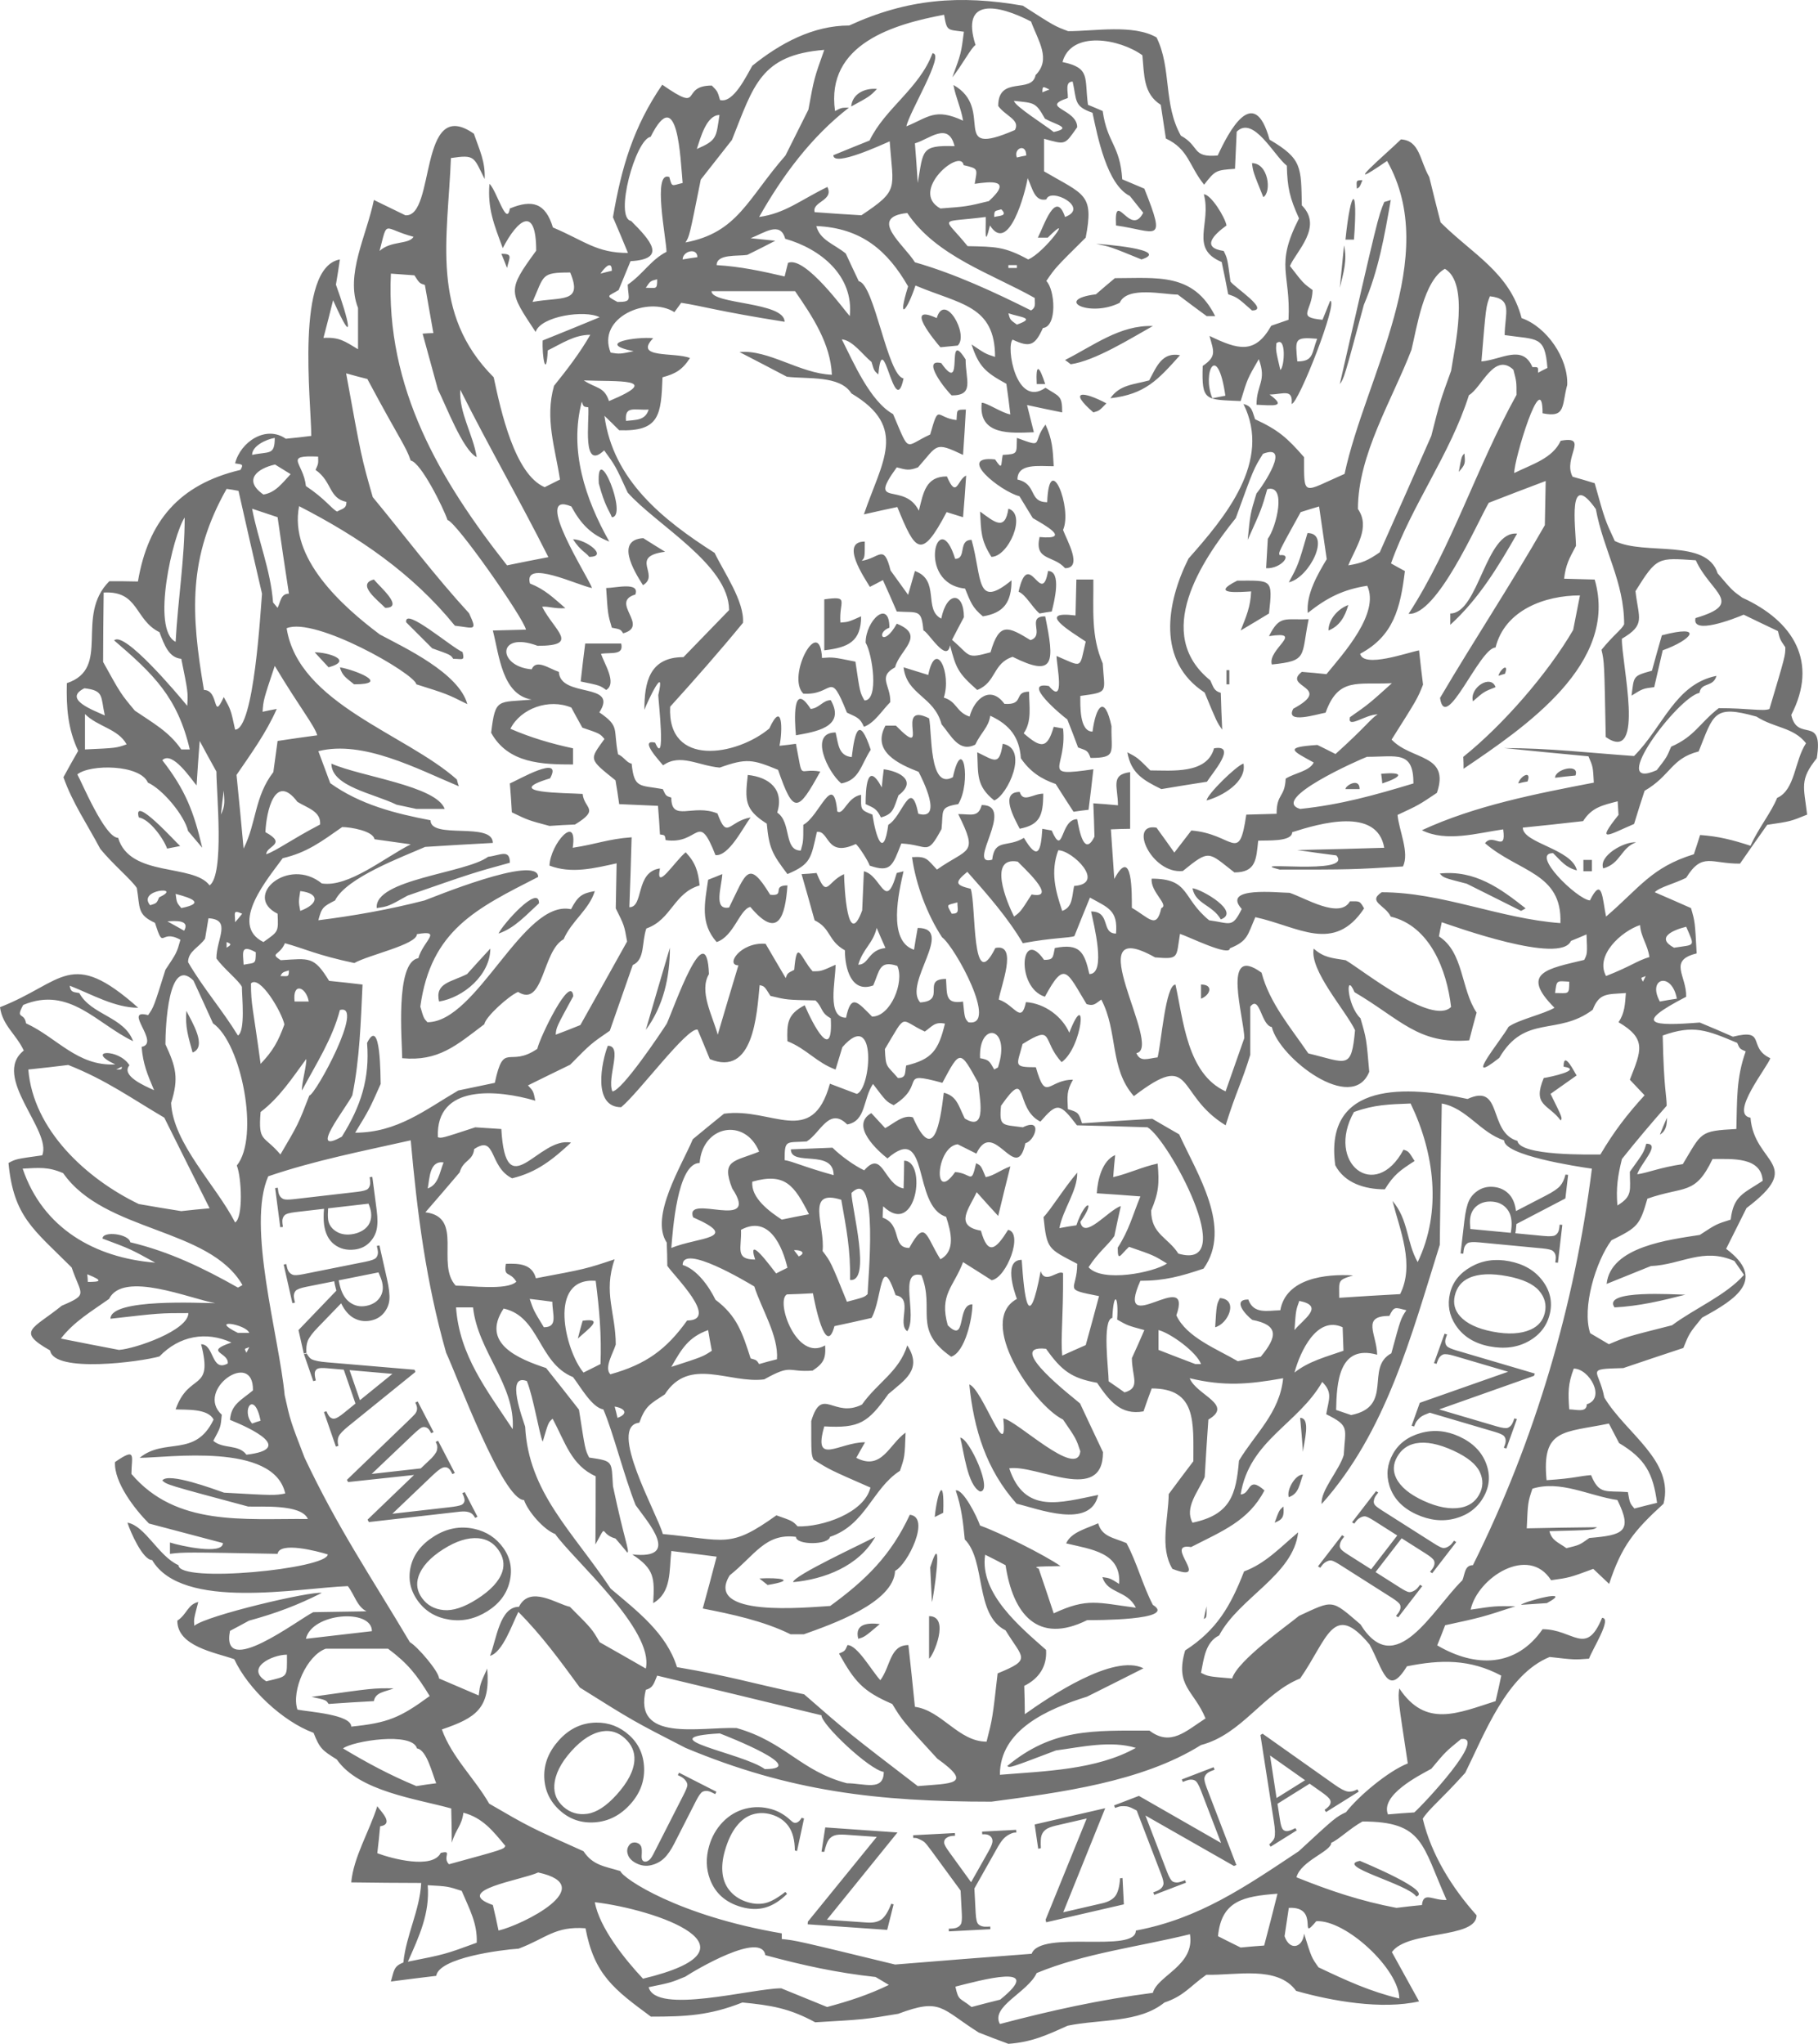 <?xml version="1.0" encoding="utf-8"?>
<!-- Generator: Adobe Illustrator 16.0.3, SVG Export Plug-In . SVG Version: 6.00 Build 0)  -->
<!DOCTYPE svg PUBLIC "-//W3C//DTD SVG 1.1//EN" "http://www.w3.org/Graphics/SVG/1.1/DTD/svg11.dtd">
<svg version="1.1" xmlns="http://www.w3.org/2000/svg" xmlns:xlink="http://www.w3.org/1999/xlink" x="0px" y="0px"
	 width="462.113px" height="519.557px" viewBox="0 0 462.113 519.557" enable-background="new 0 0 462.113 519.557"
	 xml:space="preserve">
<g id="Siatka" display="none">
</g>
<g id="Dummy_x25_Layer_x25_Dummy_x25_Layer">
</g>
<g id="Kontur">
</g>
<g id="Pulpit">
</g>
<g id="Prowadnice">
</g>
<g id="Page_1">
	<g id="Dummy_x25_Layer_x25_Dummy_x25_Layer_1_">
		<path fill="#717171" fill-rule="evenodd" clip-rule="evenodd" d="M256.32,519.557c-2.52-0.936-5.04-1.873-7.56-2.881
			c-9.648-6.119-9.504-8.855-20.448-4.752c-8.64,1.439-8.64,1.439-21.096,2.16c-6.624-3.6-11.232-4.32-18.504-5.039
			c-8.352,3.311-14.4,3.6-23.256,3.6c-9.36-6.912-14.4-10.656-16.632-22.465c-7.776-0.576-9.936,2.52-16.992,5.184
			c-4.464,0.289-20.232,2.305-20.952,6.912c-3.816,0.434-7.632,0.938-11.52,1.441c0.792-2.664,0.648-3.889,3.168-4.824
			c0.72-7.057,4.176-13.248,4.536-20.232c-5.904,0-11.808-0.072-17.784-0.145c0.576-6.408,4.608-12.959,6.624-19.367
			c0.72,1.152,4.464,4.535,0.72,5.111c-0.216,2.232-0.432,4.537-0.72,6.84c3.816,1.441,14.04,4.105,16.128-0.072
			c3.168-0.791,0.288,1.08,2.088,2.881c13.968-3.816,13.968-3.816,14.328-4.68c-3.168-3.816-5.76-7.129-10.656-8.424
			c-0.432,3.383-1.872,4.031-2.952,7.631c0-2.879-0.072-5.76-0.144-8.711c-8.784-2.449-23.472-4.32-29.088-12.457
			c-3.672-2.303-4.32-2.736-5.904-6.768c-7.848-2.879-16.704-11.232-20.16-18.721c-4.896-1.727-14.472-3.239-14.472-9.792
			c2.448-1.584,2.592-4.104,5.328-4.752c-1.152,4.393-1.152,4.393-1.008,6.048c3.168-2.663,29.736-8.855,32.4-8.352
			c-6.264,3.168-11.664,5.184-18.504,7.056c-1.584,0.864-3.168,1.729-4.824,2.593c-2.448,12.384,17.352-2.881,21.168-4.752
			c4.464-0.072,9-0.145,13.536-0.217c-2.448-1.224-3.024-4.176-4.752-6.407c-12.312,0.432-42.12,6.336-49.752-6.624
			c-2.376,0-5.544-7.2-6.264-9.505c4.536,0.792,7.848,8.496,12.96,10.801c0,4.68,37.944,0.936,37.944-2.736
			c-2.808-0.864-12.24-3.312-12.744-0.144c-23.688-0.433-23.688-0.433-27.36,0c0-0.937,0-1.872,0-2.881
			c2.664,0.864,13.464,3.24,13.464,0.145c-6.264-1.656-12.528-3.313-18.792-4.968c-3.528-3.528-8.928-10.44-8.64-15.624
			c5.616-3.889,4.176-1.44,4.176,3.023c11.376,13.393,28.584,11.305,44.856,11.448c-1.656-3.888-12.096-3.024-15.192-3.168
			c-20.664-5.544-20.664-5.544-21.816-6.624c1.512-2.16,13.176,2.232,15.696,3.096c12.744,0.721,12.744,0.721,15.552,0.217
			c-2.88-13.104-29.952-9.072-37.008-9.072c6.408-5.256,14.112,0.072,18.792-9.721c-1.44-2.88-6.984-2.447-9.648-2.592
			c3.384-9.647,9.648-4.248,6.48-16.56c3.384,0,2.52,7.2,6.768,4.896c0.36-2.88-6.264-2.88,0.936-5.328
			c-6.408-2.951-13.248-1.728-18.288,3.528c-4.68,1.368-26.856,4.32-27.792-1.512c-8.784-4.968-4.32-5.472,2.952-11.376
			c6.912-2.952,4.896-2.664,2.52-9.72c-9.72-9.721-14.76-12.889-16.056-26.568c1.872-1.008,1.872-1.008,8.568-1.944
			c2.592-6.264-13.032-20.016-4.68-26.64c-2.016-4.248-5.4-6.336-6.048-11.015c16.2-6.337,17.784-15.265,35.136,0.144
			c-5.976,0-11.88-3.456-17.424-5.616c0.288,1.729,0.864,1.584,2.448,1.872c3.024,5.616,11.376,5.977,13.68,12.24
			c-9.216-4.393-16.2-14.112-27.936-9.215c-2.088,3.815,0.288,1.728,0.72,4.679c7.848,3.6,13.032,10.944,22.68,10.44
			c-7.848-3.673,0.936-4.104,3.6,0.216c-2.232,2.664,3.888,5.256,6.264,6.336c-1.728-4.104-2.808-6.624-3.168-11.017
			c4.896-0.936-5.04-9.863,1.656-8.063c1.44-2.088,1.44-2.088,4.392-11.521c2.88-4.319,2.88-4.319,3.816-7.632
			c-5.256-2.952-4.104,3.097-6.48-4.319c-4.608-2.089-3.744-3.889-4.608-8.856c-1.44-2.16-6.048-5.976-9.288-9.936
			c-3.312-6.265-7.056-11.664-9.36-18.217c1.224-2.231,2.448-4.464,3.744-6.695c-2.664-5.688-3.024-11.088-2.88-17.208
			c11.448-3.816,1.872-16.992,10.8-25.92c2.376,0,4.824,0,7.272,0.071c2.592-15.336,10.512-24.695,26.064-28.368
			c0.936-1.584,0.216-1.367-1.368-1.655c1.368-5.473,7.848-9.792,12.888-6.265c2.16-0.216,4.32-0.432,6.48-0.72
			c0-8.567-4.176-42.84,7.272-44.856c-0.288,2.088-0.648,4.248-1.008,6.408c3.168,8.641,5.184,17.136-0.72,3.96
			c-0.792,3.168-1.584,6.336-2.448,9.576c4.032-0.216,5.328,0.792,8.784,2.88c0-3.456,0-6.983,0-10.512
			c-3.312-8.424,2.16-18.288,4.032-27.433c2.664,1.297,5.328,2.593,7.992,3.889c7.776,0.647,3.24-30.672,17.424-20.736
			c1.44,4.176,2.952,7.128,2.736,11.521c-2.808-5.616-2.376-6.265-8.568-5.328c-0.792,20.447-5.328,39.527,10.872,55.728
			c1.8,8.496,5.328,24.696,12.96,27.937c1.296-0.648,2.592-1.296,3.888-1.944c-1.224-8.063-3.888-15.479-1.512-23.832
			c3.312-4.104,6.624-8.424,9.216-12.96c-4.032,0-7.128,2.16-10.8,3.96c-0.432,7.56-1.512,1.44-1.296-2.52
			c4.824-1.944,9.648-3.889,14.472-5.904c-3.744-1.944-14.976-0.288-16.272,3.744c-6.84-10.368-7.272-10.513,0.144-20.664
			c0-11.521-4.608-8.136-8.496-0.648c-2.232-6.048-3.888-10.008-3.384-16.344c1.8,1.584,4.392,11.16,5.184,6.264
			c5.76-2.376,9.072-1.368,10.944,4.824c8.136,3.456,11.088,6.48,19.08,6.48c-1.224-3.024-2.52-6.049-3.816-9.072
			c2.16-12.672,5.184-22.968,12.528-33.696c10.8,7.488,4.248,0.216,12.6,0.216c1.44,1.44,1.44,1.44,2.088,3.673
			c3.384,0.936,6.696-6.12,8.208-8.713c7.056-5.688,15.408-10.224,24.624-10.224c14.76-6.768,28.08-7.848,44.136-5.04
			c8.064,5.185,8.064,5.185,11.521,6.48c6.768,0,16.56-1.801,22.464,1.584c3.888,7.848,1.656,16.92,6.192,24.983
			c4.896,2.664,2.664,5.616,9.359,5.04c2.736-5.904,9.216-18.504,13.176-4.032c8.353,4.896,7.992,6.984,8.208,16.704
			c5.473,5.473-1.439,11.664-3.023,15.408c3.384,4.393,3.384,4.393,5.76,6.12c-0.144,5.544-4.248,6.912,2.521,7.56
			c0.647-1.584,1.296-3.168,1.943-4.823c2.16,0-8.063,26.208-9.792,26.208c0.36-3.96-2.088-2.448-5.616-2.376
			c4.681,3.384,0.576,2.736-3.312,2.592c0-5.185,2.664-5.977,0.576-11.592c-2.88,4.968-2.88,4.968-4.608,10.656
			c-9-0.433-9.936,0.144-9.647-8.929c3.6-2.448,2.808-3.672,1.728-7.632c7.2,3.456,11.521,4.824,15.696-2.592
			c1.439-0.504,2.88-1.008,4.392-1.513c0.576-12.096-3.527-13.607,2.664-25.775c-2.376-5.256-2.952-7.776-3.096-13.393
			c-3.24-2.52-8.496-12.888-12.744-8.64c-0.144,3.096-0.288,6.264-0.432,9.432c-4.752,0.36-4.969,0.288-7.849,4.032
			c-3.888-4.824-3.888-9-9.72-11.735c-0.432-2.809-0.864-5.688-1.296-8.568c-4.464-2.809-4.176-7.561-4.68-12.601
			c-5.761-4.176-18.072-6.407-20.305,1.729c7.2,1.512,5.544,3.96,6.48,10.872c1.224,0.504,2.448,1.008,3.744,1.584
			c1.151,8.208,4.392,8.568,4.968,17.352c1.872,0.792,3.744,1.584,5.616,2.376c5.76,14.4,3.023,10.801-7.2,9.36
			c-0.504-9.648,3.672,3.24,6.912-3.24c-1.08-1.368-2.232-2.808-3.384-4.248c-5.832-2.88-8.208-15.048-9.505-21.168
			c-4.823-1.655-3.96-3.096-5.039-7.92c-2.017,0-1.152,2.521-1.225,4.176c-7.344,2.448,2.376,2.736,2.376,7.416
			c-3.24,4.608-2.88,4.465-8.424,2.952c0,2.736,0,5.473,0,8.28c10.224,5.976,12.744,5.688,10.584,16.848
			c-7.704,7.632-7.704,7.632-10.008,11.017c2.231,2.231,2.808,11.592-0.864,11.952c-2.016,4.464-3.312,5.04-7.704,2.951
			c-1.728,1.729,0.864,17.497,8.353,12.24c3.6,2.305,4.248,1.944,4.248,6.265c-2.952-0.576-5.904-1.225-8.929-1.872
			c0.576,2.304,1.152,4.607,1.729,6.912c-5.76,0.216-14.185,0.936-13.248-7.488c1.08-0.144,5.256,2.664,7.271,2.952
			c-0.288-2.592-0.647-5.185-1.008-7.776c-5.256-2.88-6.983-4.32-8.855-10.008c3.527,2.376,3.527,2.376,5.976,3.168
			c0-13.104-8.784-13.32-20.232-18.145c-2.088,6.408-4.752,9.504-1.872,0.217c-5.184-9-11.736-14.832-23.328-15.337
			c0.936,3.601,4.464,4.536,7.488,6.984c1.08,2.304,2.16,4.68,3.312,7.056c3.96,0.648,7.272,24.049,11.376,24.696
			c-2.304,11.017-5.256-13.824-6.408-1.008c-1.08-0.937-1.08-0.937-1.728-3.168c-2.376-1.944-4.752-5.472-7.56-5.76
			c2.952,5.832,7.2,15.768,13.032,19.008c4.392,10.296,2.808,8.208,9.432,5.184c2.305-8.063,1.44-4.247,6.696-3.672
			c0.216-2.592-0.216-2.664,2.376-2.664c-0.216,3.816-0.432,7.633-0.72,11.521c-7.272-3.456-6.408-2.521-11.448,3.168
			c-2.304,0.864-2.952,0.647-5.4,0c-7.704,10.584,1.872,3.456,5.616,11.016c1.152-4.607,1.729-8.712,7.128-8.712
			c2.521,5.904,2.664,0.721,4.896-0.216c-0.216,3.528-0.504,7.056-0.792,10.584c-1.368-0.432-2.736-0.864-4.176-1.296
			c-6.48,12.312-7.921,10.008-12.529-1.296c-2.808,0.576-5.616,1.224-8.496,1.872c4.536-13.393,11.376-22.104-3.168-30.744
			c-2.952-4.681-11.16-3.601-16.416-4.248c-3.96-2.088-7.992-4.176-12.024-6.265c7.344-0.72,15.336,5.473,23.472,5.761
			c-0.36-7.92-4.896-14.761-9.36-21.24c-7.056,0-14.112,0-21.24,0c0,3.384,18.576,2.664,18.576,7.776
			c-16.848-2.664-21.024-4.032-26.28-4.824c-0.576,0.792-1.152,1.584-1.728,2.376c-6.696-4.248-19.872,1.368-16.2,10.296
			c2.304,0.36,2.304,0.36,5.832-0.36c-10.008-2.088,0.792-3.744,4.968-3.312c-5.04,5.256,5.4,3.456,9.36,5.04
			c-1.944,3.023-3.744,4.031-6.984,4.896c-0.36,9.576-0.72,13.824-11.016,13.465c-1.224-1.225-2.448-2.448-3.744-3.673
			c2.16,16.345,14.904,26.496,28.008,34.849c2.304,4.824,7.632,12.384,7.2,17.784c-5.904,7.199-12.24,14.399-18.504,21.312
			c-0.792,15.48,16.848,12.528,25.2,5.544c3.456-7.488,3.384,0.648,2.592,4.393c1.368-0.145,2.736-0.288,4.176-0.505
			c1.944,9.937,0.36,5.977,6.192,7.057c-5.688,10.296-6.768,11.016-10.728-0.433c-6.48-2.663-7.992-3.023-14.832-0.575
			c-5.544-0.504-10.008-3.673-14.4-0.576c-0.792-1.008-6.264-6.769-2.016-5.76c2.808,6.552,0.792-10.944,0.792-12.097
			c1.944-8.208-2.592,1.296-3.528,3.744c0-6.912,1.224-13.392,9.936-13.392c3.816-3.96,7.704-7.92,11.592-11.952
			c0-11.521-18.504-21.672-25.776-29.88c-3.096-6.769-3.096-6.769-5.976-10.729c-5.688,5.4-3.744-7.344-4.032-10.943
			c-1.224-0.145-1.224-0.145-1.656-1.44c-3.24,12.384,0.864,24.696,6.984,35.568c-4.68-1.801-7.2-4.464-9.648-8.929
			c-10.152-4.319,4.536,18.288,5.256,20.736c-3.384-0.576-17.496-7.488-15.768-1.152c3.816,1.513,5.904,3.601,9,6.265
			c-2.736,0.216-4.176-0.504-5.904-0.36c3.096,6.12,9.792,9.937-1.152,9.937c-10.368-3.889-10.296,5.256-1.512,5.976
			c1.152-2.736,4.464-0.144,6.912,0.648c0.36,6.768,15.336,2.52,10.296,10.296c5.328,3.672,3.456,4.104,4.752,10.655
			c1.512,0.648,2.16,2.16,3.456,2.376c0.648,6.408,2.016,5.4,7.92,6.48c0.792,1.728,0.792,1.728,2.16,2.16
			c0,6.408,5.544,1.439,11.736,4.032c2.52,6.84,2.736,2.016,8.424,1.008c-1.944,2.592-5.544,9.936-8.928,9.576
			c-4.536-11.521-4.032-2.521-12.672-3.816c-0.216-1.368-0.144-1.224-1.44-1.44c-0.144-2.376-0.288-4.823-0.504-7.271
			c-3.24-0.145-6.552-0.288-9.864-0.432c-0.288-2.017-0.576-4.032-0.936-6.049c-6.912-5.544-6.624-5.184-2.808-10.512
			c-1.152-1.368-1.152-1.368-5.616-2.88c-0.936-1.656-1.872-3.384-2.808-5.112c-5.688-2.376-12.888,0.216-15.48,5.4
			c5.328,2.304,10.296,3.744,15.912,4.968c0,1.368,0,2.736,0,4.104c-7.776,0-16.488-0.217-20.808-8.064
			c1.08-9,1.656-7.632,10.296-8.424c-7.488-1.296-8.208-11.088-9.864-17.568c2.808-0.071,5.616-0.144,8.424-0.216
			c-0.648-3.023-17.784-27.504-19.944-27.864c-1.008-3.023-6.768-14.688-9.36-15.12c-1.224-3.672-2.592-4.968-11.016-20.735
			c-1.8-0.433-3.6-0.937-5.4-1.44c3.888,21.384,3.888,21.384,6.768,31.464c8.208,9.937,15.696,19.944,24.48,29.521
			c2.16,4.68,1.368,3.744-3.6,3.168c-10.8-13.32-24.48-22.608-39.6-30.384c-2.592,13.176,10.728,25.271,20.52,32.615
			c6.336,3.385,20.088,9.792,22.248,17.713c-5.184-2.593-5.184-2.593-12.96-5.04c-0.432-2.736-25.776-17.28-32.976-14.257
			c3.024,19.225,30.168,26.784,43.272,38.448c0.144,0.576,0.288,1.152,0.504,1.729c-10.512-4.393-24.336-11.809-35.712-8.929
			c1.008,2.664,2.016,5.4,3.024,8.137c7.632,5.472,16.488,7.704,25.488,9.432c0,4.968,15.84,0.288,15.84,5.76
			c-5.688,0.288-11.448,0.648-17.208,1.008c-5.688,2.521-20.016,7.776-22.896,13.608c-3.024,1.584-3.384,1.729-4.248,5.04
			c9.144-1.152,18.072-2.736,27-5.04c1.296-0.432,28.872-11.88,28.872-5.976c-15.624,7.991-27.288,13.464-29.952,32.976
			c0.864,2.952,0.864,2.952,1.8,3.959c12.672,0,24.336-31.32,36.504-28.727c1.728-3.24,2.664-4.032,6.048-4.608
			c-1.44,4.752-5.904,7.56-7.92,12.24c-5.472,2.952-5.04,17.496-11.592,13.392c-2.376,1.008-8.28,6.336-8.568,8.208
			c-7.128,5.4-11.664,9.504-20.88,8.641c0-4.104-1.872-24.48,4.104-25.416c1.224-4.393,6.336-7.272-0.36-6.12
			c0,2.664-12.24,5.256-15.912,7.344c-9.504-2.016-12.456-3.6-17.64-5.04c-1.368,3.24-3.96,2.448-1.08,4.32
			c7.344-0.433,8.424-1.08,12.312,5.256c2.808,0.288,5.616,0.576,8.496,0.936c-0.432,9.432-0.72,18.936-2.592,28.152
			c-1.584,3.24-11.448,15.479-2.664,10.512c4.824-7.704,7.128-14.76,6.408-23.832c3.528-7.055,3.384,8.784,3.456,10.44
			c-2.88,6.479-2.88,6.479-6.48,12.384c10.728,0,17.928-5.904,26.208-10.728c3.096-0.648,6.192-1.297,9.288-1.944
			c2.304-10.8,3.528-3.672,10.8-8.64c0.648-2.952,8.568-19.296,9.144-13.392c-4.32,7.919-4.32,7.919-4.464,9.792
			c2.088-0.792,4.176-1.584,6.264-2.448c3.96-7.055,7.92-14.111,11.88-21.239c-0.72-4.104-0.72-4.104-2.88-8.425
			c0.072-3.815,0.144-7.632,0.216-11.447c-5.616,1.224-11.448,2.735-17.064,0.576c0.216-5.545,7.272-13.536,5.904-4.536
			c6.192-0.937,8.928-2.232,14.976-2.664c-0.144,5.903-0.36,11.808-0.576,17.784c3.744,0,1.44-9,7.776-9.864
			c-1.224,6.191,3.888-2.017,6.552-4.104c2.52,2.664,3.168,4.896,3.528,8.424c-6.624,1.944-7.128,8.713-13.536,10.944
			c-1.224,3.456-0.288,7.92-3.456,9.288c-1.944,5.544-3.888,11.088-5.832,16.704c-4.824,3.312-4.824,3.312-10.08,8.64
			c-3.528,1.729-7.128,3.456-10.728,5.256c1.368,1.44,1.368,1.44,1.872,3.889c-9.576-2.809-25.344-4.32-24.768,9.288
			c0.936,0.288,0.936,0.288,9.504-2.521c2.16,0.145,4.392,0.288,6.624,0.433c1.152,19.943,9.432,1.8,17.712,3.455
			c-4.608,4.248-8.64,7.561-14.976,9.072c-5.976-2.952-3.96-11.231-9.648-7.416c-0.288,3.024-2.808,2.736-3.672,5.904
			c-2.88,3.384-5.76,6.768-8.712,10.152c9.864,1.224,2.592,13.104,7.704,18.647c3.528,0,13.104,1.296,15.408-1.008
			c-1.728-2.808-3.24-0.937-2.664-4.536c3.456-0.144,6.696,0.072,7.632,3.672c12.672-2.376,12.672-2.376,20.016-4.824
			c-2.952,8.496,0.288,13.681,0.288,21.673c-0.648,2.159-3.024,5.903-1.368,7.56c9.072-2.52,14.256-6.336,19.512-13.68
			c8.352,0-3.456-11.448-5.04-13.896c0-1.943-0.072-3.888-0.144-5.904c-4.392-6.623,3.888-19.728,6.624-26.279
			c2.592-2.16,5.256-4.32,7.92-6.48c12.168-1.728,22.392,8.856,26.928-7.632c2.232,0.864,4.536,1.729,6.84,2.592
			c3.672-1.224,5.184-22.031-3.672-11.88c-0.576,1.872-1.152,3.744-1.728,5.688c-4.896-1.801-7.344-5.256-12.24-7.2
			c-0.144-4.464-0.072-6.839,4.392-9.144c2.16,5.04,7.272,14.76,6.624,3.313c-2.664-1.44-2.016-2.808-3.888-4.536
			c-7.272-0.144-7.272-0.144-11.448-1.152c-1.512-2.447-1.512-2.447-2.736-2.735c-0.72,7.487-1.584,23.399-12.672,18.792
			c-1.008-2.448-2.016-4.968-3.096-7.488c-2.664-0.648-14.904,15.984-19.44,19.728c-7.344,0-4.968-11.592-3.384-15.623
			c3.888,0-0.288,8.063,1.152,11.592c2.376,0,12.312-14.832,13.824-17.208c1.8-3.888,10.152-28.224,10.728-12.6
			c-2.592,4.393,0.936,10.584,2.232,15.408c1.728-5.832,3.456-11.736,5.256-17.639c-3.384,0,0.504-5.977,6.912-5.473
			c1.656,2.881,3.384,5.761,5.112,8.713c0.432-1.225,0.432-1.225,2.16-2.089c0.72-8.279,1.656-2.951,4.68,0.36
			c2.16,0,2.16,0,5.832-1.656c0,4.177-2.304,13.464,2.664,13.464c1.296-6.264,2.952-3.96,6.624-0.287
			c4.68,0,8.28-8.784,6.408-12.889c-4.608-1.512-4.464,1.152-6.12,4.968c-5.544,2.017-7.2-4.247-7.2-8.928
			c-4.392-2.448-3.456-5.544-7.704-7.632c-1.08-3.888-2.16-7.776-3.312-11.736c1.224-0.071,2.52-0.144,3.816-0.288
			c2.736,6.696,2.52,2.305,6.984,0.288c0.072,3.385,0.864,19.44,4.608,9.217c0.144-3.313,0.288-6.624,0.432-9.937
			c4.464,1.008,5.472,10.584,8.352,0.432c0.576-0.144,1.152-0.287,1.728-0.432c-1.152,5.112-4.176,17.712,2.664,19.944
			c0.289-1.8,0.577-3.672,0.936-5.544c9.648,0-3.816,14.111,0.648,18.936c6.768-0.432,0.216-5.976,6.552-5.976
			c0.288,3.96-0.288,6.479,4.32,5.76c0.432,4.248,0.432,4.248,1.368,5.255c7.775,1.296-3.385-19.152-6.696-21.599
			c-3.744-5.688-6.696-13.464-7.632-20.376c3.745-0.216,3.745,0.432,6.336,3.168c7.92-5.616,10.656-3.601,5.399-14.112
			c3.313,0,5.112,0.936,5.977-2.304c8.855,0-4.176,15.84,2.664,13.896c0.647-5.472,3.815-2.952,8.063-5.544
			c3.672,6.192,4.32,3.168,4.681-2.304c0.792,0.144,1.584,0.288,2.376,0.432c3.096,7.057,2.088-2.88,6.479-2.88
			c0.576,3.096,1.8,9.648,4.393,4.464c-0.072-2.808-0.145-5.616-0.288-8.496c2.088,0.145,4.176,0.288,6.264,0.504
			c0-4.68-2.016-7.775,3.096-8.424c0,4.752,0,9.576,0,14.4c-1.584,0-3.239,0.072-4.896,0.144c0.288,4.177,0.576,8.353,0.864,12.601
			c4.68-8.712,4.464,3.96,4.464,7.344c4.392,2.52,6.264,5.616,7.487,0.072c2.088-0.792-2.808-4.104-2.447-7.488
			c9.792,0,7.632,4.896,14.615,10.584c5.4,0.72,5.832,2.088,8.28-2.88c-5.256-5.832,9.36-4.104,12.168-4.104
			c3.96,1.297,12.744,6.769,15.336,2.16c2.448,0,2.448-0.216,3.601,1.8c-7.704,11.593-16.704,4.608-27.648,2.232
			c-2.016,4.608-1.872,6.048-6.479,7.92c0,2.232-10.729-3.096-12.673-3.672c-1.008,6.12-0.144,6.479-6.336,5.976
			c-20.376-11.447,2.305,23.184-4.752,24.335c1.008,2.376,2.88,1.368,5.4,1.08c0.936-3.672,2.016-18.503,4.536-18.503
			c2.016,9,2.952,22.68,12.744,27.144c1.584-4.464,3.168-9,4.752-13.536c0-5.112-5.977-24.192,4.392-16.631
			c2.016,7.704,7.416,13.967,11.88,20.519c9.864,2.376,10.944,4.32,11.88-5.904c-2.447-5.111-11.592-15.191-10.512-20.735
			c2.592,2.304,4.608,2.376,8.136,2.952c4.32,2.52,21.96,16.704,26.784,11.88c-1.08-9.433-5.399-20.592-15.336-22.968
			c-1.368-2.952-5.976-3.744-2.304-6.192c15.336,0,29.952,6.696,45.432,7.848c0.504-12.815-10.656-12.96-19.152-20.304
			c2.017-2.808,5.473,2.664,4.608-3.528c-6.552,0.937-14.472,3.313-20.664,0.217c13.536-6.265,29.088-9.288,43.704-12.097
			c-0.216-4.032-0.216-4.032-1.368-6.695c-7.128-0.648-14.256-1.368-21.456-2.089c11.448,0,21.816,1.225,33.048,2.017
			c7.345-7.344,10.44-18.288,20.952-20.376c-0.863,3.023-3.888,1.512-4.319,4.319c-5.473,1.08-23.761,25.345-10.872,19.656
			c2.52-3.24,2.52-3.24,3.672-5.976c5.976-2.592,7.2-5.977,12.096-9.792c7.416,0,11.304,0.863,12.888,0.216
			c4.032-13.536,4.032-13.536,4.032-15.696c-1.368-2.016-1.368-2.016-1.872-4.104c-2.88-1.368-5.76-2.736-8.712-4.176
			c-2.52,1.079-13.32,5.256-12.24,0.863c12.673-3.744,3.816-6.408,0.072-14.688c-9.647-0.648-9.864-0.937-15.336,7.848
			c0.792,6.984,2.664,8.496-3.456,12.096c-0.144,5.977,6.12,32.112-4.104,24.984c-0.36-19.08-0.36-19.08-1.08-22.176
			c3.168-3.889,5.04-5.04,5.76-6.48c0-10.872-5.256-18.792-7.2-29.304c-7.271-10.224-5.112,4.536-5.04,9.36
			c-1.728,3.239-2.592,4.752-3.023,8.352c2.592,0.072,5.184,0.145,7.775,0.216c6.192,21.313-17.567,37.44-33.336,48.097
			c0-1.009,0-2.017-0.072-3.024c10.08-8.064,21.528-21.24,27.937-32.256c0.576-2.88,1.152-5.832,1.728-8.784
			c-8.855,0-19.08,3.672-21.456,13.248c-4.031,0-12.743,22.104-14.111,12.816c8.64-14.688,18.216-29.16,26.64-43.921
			c0.072-3.743,0.145-7.487,0.216-11.231c-4.824,1.8-9.647,3.672-14.472,5.544c-3.096,5.4-13.176,28.728-20.376,28.224
			c10.944-16.848,17.352-37.512,27.432-55.655c0-3.385,0-3.385-0.792-6.408c-4.896-4.536-8.063,4.607-11.304,6.479
			c-4.824,15.192-14.544,27.864-19.8,42.769c1.151,0.647,2.304,1.296,3.527,1.943c-1.151,9.433-2.88,16.488-11.376,21.024
			c0.864,3.744,12.168-0.36,14.977-0.864c0.288,2.88,0.647,5.76,1.008,8.712c-1.44,3.601-1.44,3.601-7.992,13.969
			c5.04,5.327,14.904,3.6,11.521,13.535c-4.608,3.097-4.608,3.097-10.008,5.616c0.359,3.96,3.096,9.648,1.367,13.104
			c-13.104,0.792-13.104,0.792-31.319,0.792c-9.792-2.448,18.936,1.655,14.399-3.601c-3.312-0.432-6.624-0.863-9.936-1.368
			c7.344-0.144,14.688-0.359,22.104-0.575c-1.8-10.44-16.416-6.192-23.399-3.96c0,2.52-6.553,2.016-8.641,2.159
			c-0.504,4.681-0.504,8.064-6.048,8.064c-6.696-5.184-6.191-5.976-13.104-0.36c-7.92,0.864-13.969-12.312-6.696-11.016
			c1.512,2.088,3.024,4.176,4.536,6.336c1.439-1.872,2.88-3.744,4.32-5.616c10.8,0.864,12.096,8.784,13.968-4.032
			c2.52-0.071,5.111-0.144,7.704-0.216c0-5.256,2.088-4.031,2.304-8.928c2.232-1.44,6.048-1.872,7.128-4.104
			c-5.472-3.024-7.704-3.889,0.937-4.465c1.512,0.721,3.023,1.513,4.607,2.305c7.992-7.2,9-9.072,10.729-10.08
			c-3.168,0-7.776,3.815-7.057,0.72c4.824-3.384,4.824-3.384,10.656-8.64c-8.784,0.432-13.608-1.584-16.848,7.487
			c-2.088,0.36-10.44,3.024-8.208-1.008c10.439-5.616-2.952-5.399,2.159-9.359c2.089,0.144,4.177,0.359,6.265,0.575
			c4.319-5.256,13.607-15.479,10.368-22.464c-6.12,0.937-10.225,3.024-15.12,6.912c-0.433-4.752,2.448-9.72,4.824-13.68
			c-0.648-4.464-1.297-8.928-1.944-13.393c-1.512,0.433-3.096,0.937-4.68,1.44c-5.688,10.296-5.688,10.296-5.328,10.944
			c3.456-0.433,0.359,3.527-3.456,3.312c0.144-2.448,0.288-4.968,0.432-7.488c2.16-2.88,4.896-13.968-0.144-12.6
			c-1.44,5.04-1.44,5.04-4.969,12.888c0.648-6.624,0.648-6.624,2.232-11.808c1.872-2.232,8.784-12.816,1.656-10.08
			c-2.376,3.816-2.376,3.816-6.912,16.344c-8.856,11.017-21.096,29.448-6.48,41.256c0.792,1.656,0.864,2.664,2.664,3.168
			c0.072,3.097,0.216,6.192,0.36,9.36c-1.368-1.944-1.368-1.944-4.464-9.432c-12.168-7.92-9.792-22.681-4.104-34.057
			c9.36-10.584,21.24-24.695,13.968-39.312c2.232,0.647,2.16,1.656,2.952,3.888c5.904,2.736,8.137,4.681,12.456,9.648
			c0,10.368-0.432,8.928,10.296,4.248c5.328-24.841,24.624-55.08,10.801-79.561c-13.032,9,0.288-2.232,3.527-5.472
			c4.824,0.288,4.752,5.328,7.2,9.576c0.937,3.815,1.872,7.632,2.88,11.52c8.064,8.064,17.568,12.744,20.592,24.336
			c6.408,2.232,11.881,10.224,11.593,16.992c-1.44,5.328-0.288,8.424-6.265,7.2c0-12.313-7.344,12.096-7.2,15.192
			c4.465-2.232,9.721-3.673,11.809-8.208c7.416-1.368,0.432,4.319,3.023,9.144c1.872,0.504,3.744,1.08,5.616,1.656
			c2.592,9.288,2.592,9.288,5.112,14.688c7.56,3.744,23.328-0.72,26.136,8.208c3.744,4.393,3.744,4.393,6.265,6.192
			c13.104,5.976,19.367,16.416,12.455,29.808c1.584,7.2,8.28-0.288,6.48,11.017c-4.392,5.472-3.313,7.128-2.448,14.327
			c-4.248,1.729-4.248,1.729-10.151,2.593c-2.305,3.239-4.608,6.552-6.912,9.863c-7.345,0.072-9.576-3.023-13.681,3.601
			c-3.023,1.512-6.768,2.376-7.991,3.672c3.023,1.296,6.119,2.664,9.216,4.032c1.008,3.456,1.008,3.456,1.439,11.52
			c-7.344,1.8-2.52,5.688-2.664,11.017c-13.823,7.127-8.496,7.487,3.456,6.551c2.809,1.151,5.616,2.376,8.424,3.6
			c8.713-2.16,3.601,2.736,9.505,5.473c-0.648,2.159-10.513,14.256-5.04,15.119c0.936,11.881,14.04,11.593-1.009,22.969
			c-1.728,3.456-3.456,6.912-5.184,10.367c10.296,7.704,2.664,12.744-6.12,17.496c-3.24,3.96-3.24,3.96-4.752,7.704
			c-5.04,1.656-10.152,3.385-15.264,5.112c-10.008,0.288-6.192,0.216-4.824,7.488c5.4,9.071,17.856,16.056,15.048,27
			c-7.488,6.84-10.656,10.728-13.824,20.376c-1.296-1.225-2.664-2.521-4.031-3.816c-6.049,2.232-6.049,2.232-10.729,2.88
			c-5.688-9-18.647-0.72-20.448,7.488c6.192-0.936,6.192-0.936,11.376-0.864c-8.567,2.809-8.567,2.809-17.855,4.824
			c-0.648,1.656-1.296,3.384-2.017,5.112c9.792,5.759,20.089,5.544,26.784-4.104c7.849,0,11.017,7.057,15.12-2.88
			c2.664,0-2.52,8.064-3.312,10.369c-3.744,0.287-3.744,0.287-10.009-0.432c-10.943,4.463-16.56,19.584-21.455,29.448
			c-6.48,7.199-9.145,9.072-10.801,11.664c2.16,9.145,7.488,17.641,13.681,24.551c0,6.049-17.568,3.744-21.528,9.361
			c2.304,4.176,4.608,8.352,6.912,12.527c-9.433,2.16-22.176-0.072-31.248-2.664c-4.752-6.551-15.336-3.887-22.824-4.104
			c-4.176,2.951-5.688,5.4-10.656,7.057c-6.479,5.256-16.344,4.176-24.624,5.902C265.968,517.397,262.224,519.125,256.32,519.557
			L256.32,519.557z M254.16,514.516c-2.447-4.463,7.057-7.992,9.36-12.959c12.168-5.041,26.136-6.697,38.952-9.865
			c1.296,7.992-8.208,10.441-9.432,14.904C279.648,508.325,267.264,511.061,254.16,514.516L254.16,514.516z M210.24,510.196
			c-3.888-1.584-7.776-3.168-11.664-4.752c-7.344,0-31.896,6.77-33.696-0.287c5.616-1.152,5.616-1.152,9.288-2.664
			c2.52-1.656,19.368-11.664,20.376-5.473c9.576,2.592,18.144,4.465,28.008,5.545c1.08,0.648,2.232,1.295,3.384,2.016
			C220.752,507.1,215.856,508.684,210.24,510.196L210.24,510.196z M246.96,510.196c-3.024-2.447-3.313-1.439-4.104-5.184
			c6.048-1.512,23.328-6.336,11.376,3.313C251.856,508.901,249.408,509.549,246.96,510.196L246.96,510.196z M355.68,508.038
			c-7.416-1.801-13.248-4.465-20.521-7.922c-1.8-2.52-1.8-2.52-3.672-8.566c-0.359,3.6-3.672,4.463-4.968,0.646
			c0.36-2.375,0.72-4.752,1.08-7.199c8.136-0.432,2.232,9.072,6.984,3.385C342.072,487.948,355.68,500.622,355.68,508.038
			L355.68,508.038z M163.44,502.997c-4.536-4.824-11.088-12.959-12.24-19.439C166.536,485.356,195.624,495.293,163.44,502.997
			L163.44,502.997z M227.52,499.397c-25.2-6.121-25.2-6.121-28.8-6.48c0-0.432,0-0.936,0-1.439
			c-26.278-4.459-40.339-13.926-41.04-15.84c-4.032-1.225-6.984-1.441-9.36-5.041c-13.68-6.119-13.68-6.119-23.976-12.096
			c-3.672-6.408-9.504-11.809-12.024-18.863c8.64-2.953,12.384-5.328,11.52-15.48c-1.8,3.959-1.8,3.959-2.16,6.84
			c-3.312-1.439-6.696-2.881-10.08-4.32c0-1.729-5.544-8.208-7.416-9.215c-10.08-16.992-18.288-28.944-26.784-46.944
			c-3.6-9.36-3.6-9.36-5.04-15.84c-1.44-15.12-9.72-43.056-4.176-55.656c11.808-4.032,24.048-6.408,36.216-9.144
			c1.656,18.575,3.888,36,9,54c2.736,5.832,14.4,37.439,19.8,37.439c1.008,2.952,5.04,7.561,7.92,8.641
			c4.536,6.479,25.2,24.336,23.04,34.2c-3.888-2.232-7.776-4.464-11.736-6.696c-1.944-3.385-1.944-3.385-7.56-9
			c-3.24-0.648-10.152-5.616-12.96,0c-4.896,0-5.688,8.279-7.344,12.456c3.24-0.864,5.688-8.208,7.2-11.16
			c5.904,5.903,10.656,12.457,15.624,19.224c13.536,8.496,13.536,8.496,26.856,15.336c26.496,11.088,48.888,13.68,77.761,13.68
			c17.279-2.305,38.231-4.969,53.279-14.4c10.44-2.736,15.84-13.176,25.2-16.92c6.984-10.007,8.353-19.799,17.64-8.639
			c3.456,6.336,4.536,13.68,9.505,5.543c8.64-1.729,15.983-1.871,23.976,2.377c-0.432,2.158-0.936,4.318-1.44,6.479
			c-9.72,3.096-17.783,6.84-24.479-3.24c-0.36,2.521-0.36,2.521,2.16,19.08c-4.824,1.873-12.384,8.137-15.696,12.385
			c-2.664,1.297-2.664,1.297-12.024,9.936c-13.535,9-25.271,17.137-41.399,20.16c0,5.904-24.192-0.287-26.496,5.904
			C250.704,497.524,239.112,498.461,227.52,499.397L227.52,499.397z M103.68,498.676c2.808-6.336,5.616-12.24,5.04-19.439
			c5.112,0.287,5.112,0.287,8.64,1.439c1.872,4.465,4.032,8.209,3.816,13.176C113.112,496.805,113.112,496.805,103.68,498.676
			L103.68,498.676z M315.36,495.077c-1.872-0.936-3.815-1.871-5.76-2.881c0.864-9.07,6.552-10.15,15.12-10.799
			c-1.08,4.393-2.232,8.783-3.384,13.176C319.392,494.717,317.376,494.86,315.36,495.077L315.36,495.077z M126.72,490.756
			c-0.432-2.16-0.936-4.32-1.44-6.48c-10.584-3.744,7.344-6.336,11.52-8.279C152.712,479.454,132.696,489.389,126.72,490.756
			L126.72,490.756z M354.96,484.997c-9.072-1.729-16.849-4.32-25.416-7.775c1.151-4.248,8.855-6.553,8.855-8.785
			c1.8-0.719,4.68-3.6,7.92-5.398c15.553,0,15.12,5.902,21.384,19.943c-3.384,0.215-5.903-2.305-6.264,1.295
			C359.28,484.493,357.12,484.709,354.96,484.997L354.96,484.997z M360,482.116c-2.017-3.168-20.952-7.775-14.328-9.07
			C347.184,473.692,364.176,480.749,360,482.116L360,482.116z M352.8,461.237c-1.944-4.896,7.704-9.793,11.016-11.592
			c3.601-4.32,3.601-4.32,7.561-7.561c6.84-0.936-9.433,16.488-11.881,18.648C357.264,460.877,355.032,461.02,352.8,461.237
			L352.8,461.237z M105.84,454.038c-6.624-2.736-12.528-5.904-18.648-9.576c2.376-1.873,17.64-4.32,18.792,0
			c2.52,0.359,3.888,6.479,4.896,8.855C109.224,453.532,107.568,453.749,105.84,454.038L105.84,454.038z M233.28,454.038
			c-17.568-13.465-17.568-13.465-28.872-23.328c-14.616-3.098-18.072-4.465-32.328-6.912c-2.664-8.641-10.224-14.329-16.848-19.945
			c-9.792-14.688-20.88-24.479-21.744-41.184c-0.504-1.729-5.112-13.681,0.432-11.593c1.656,4.032,3.168,13.536,4.032,15.408
			c1.44-4.896,1.44-4.896,2.52-5.832c3.168,5.904,4.752,11.88,10.944,14.616c0,5.76,0,11.521-0.072,17.353
			c3.24-5.832,0.864-2.664,5.112-1.513c1.008,1.152,2.016,2.376,3.024,3.601c0.576-0.504-0.792-3.24-3.672-16.92
			c-0.432-6.408,0.216-6.337-6.048-7.272c-1.008-1.944-1.008-1.944-2.592-12.168c-2.736-3.528-5.544-7.056-8.352-10.584
			c-6.984-2.304-16.704-6.264-10.8-15.12c9.216,2.017,8.784,13.824,17.64,17.424c1.8,2.305,4.824,7.776,7.704,8.208
			c2.448,5.616,5.328,17.137,8.208,24.336c3.168,4.464,11.664,13.896-0.864,12.528c5.688,3.744,5.688,5.976,5.328,12.384
			c4.752-2.735,4.032-8.352,4.608-13.248c3.816,0.433,7.632,0.937,11.52,1.44c-1.152,4.392-2.304,8.784-3.528,13.176
			c7.344,1.44,15.48,3.168,22.32,6.552c1.08,0,2.232,0,3.384,0c7.056-2.52,22.824-7.991,23.184-16.128
			c3.168-1.584,9.145-13.68,3.744-14.256c-4.824,10.368-11.16,16.561-20.232,23.185c-6.048,0.359-32.184,3.023-25.56-7.776
			c6.336-5.04,9.072-10.8,16.848-9.792c0,2.16,8.352,2.088,8.64,0c9.072-3.024,10.8-12.313,17.784-16.776
			c1.224-3.527,1.224-3.527,1.44-9.72c-4.176,2.952-6.048,9.792-12.528,6.408c0.72-1.296,1.44-2.592,2.232-3.96
			c-6.624,0-13.32,6.191-10.368-4.032c9,0.504,11.088-0.936,16.272-8.208c4.176-3.6,8.784-6.264,4.824-12.384
			c-2.088,6.695-7.488,9.359-11.52,15.048c-7.2,3.6-10.152-4.896-12.888,4.176c0,8.424,0,8.424,0.576,9.792
			c4.104,2.592,4.104,2.592,14.472,7.128c-1.584,6.48-12.312,10.08-18.504,9.864c-1.296-1.368-1.296-1.368-5.4-2.808
			c-11.952,8.567-12.816,6.264-28.872,4.752c-1.368-5.112-14.184-27.433-5.976-28.296c1.512-4.248,2.736-4.753,6.48-7.2
			c6.192-9.721,16.488-2.664,25.272-3.816c7.2-4.032,5.832-1.728,12.312-2.231c2.808-1.872,3.384-3.097,3.168-6.408
			c-7.272,4.248-12.672-11.305-9.72-12.96c2.16-0.072,4.392-0.145,6.624-0.288c0.36,2.088,3.24,16.704,5.472,8.352
			c3.096-0.647,6.264-1.368,9.432-2.088c2.736-4.896,2.16-17.208,6.12-5.76c4.608,0.72,0.288,7.271,2.952,9.144
			c2.736-4.031-2.448-15.768,3.601-14.256c3.527,8.712-2.376,13.824,7.56,20.736c3.528-1.152,5.4-9.72,5.4-13.32
			c-4.104,0-1.368,10.225-6.265,5.328c-2.231-7.848,1.513-9.72,3.889-16.056c2.376,1.512,4.824,3.023,7.271,4.607
			c3.816-0.647,8.137-12.023,4.177-12.815c-3.097,4.968-5.112,6.695-6.912,0.216c-6.984-1.224-2.88-5.76-1.08-9.792
			c1.8,2.016,3.6,4.032,5.472,6.048c1.008-4.176,2.016-8.352,3.096-12.6c-2.735,1.008-4.031,2.304-6.264,2.735
			c-1.224-2.952-1.224-2.952-2.448-3.527c-1.296,5.688-1.08,2.52-5.328,2.231c-5.76,8.208-4.823-6.479,0.648-7.056
			c1.584,0.792,3.168,1.584,4.752,2.376c4.392-9.432,10.152,8.208,12.456-2.664c2.304-0.432,4.608-6.624-0.648-4.032
			c-5.256-0.72-6.048-0.072-5.544-5.472c7.2-10.296,3.24,0.647,10.009,4.032c4.247-4.896,4.896-4.824,9.287,0.936
			c5.977,0.145,11.952,0.288,17.929,0.504c5.256,2.952,23.615,36.72,7.848,32.112c-2.664-4.176-6.912-4.896-6.912-10.944
			c1.944-4.607,2.088-6.912,1.656-11.952c-4.032,0.864-7.056,2.448-11.304,3.456c0.144-1.872,0.288-3.744,0.504-5.615
			c-3.313,1.439-4.464,6.264-4.681,9.72c3.673,0.216,7.345,0.504,11.088,0.792c-2.016,4.896-2.808,8.424-5.76,13.032
			c0,3.815,0.648,1.8,2.88-0.217c6.265,2.16,6.265,2.16,9.648,4.248c-3.456,2.305-16.488,4.896-19.944,0.937
			c2.521-3.888,5.04-5.688,6.553-7.92c0.504-2.521,1.079-5.04,1.655-7.632c-3.239,1.08-9.359,8.783-10.296,4.031
			c4.032-5.615,1.296-5.903-1.008,0.864c-1.44,0.216-2.88,0.432-4.32,0.72c0.937-4.896,4.608-9.432,4.536-14.111
			c-3.384,3.96-6.768,9.504-8.567,11.304c0.863,8.28,1.151,7.992,8.567,11.88c0,6.984-4.032,6.336,5.544,8.208
			c-1.08,4.104-2.231,8.28-3.384,12.456c-1.944,0.864-3.96,1.729-5.976,2.664c-0.433-4.464,0.287-9.504,0.216-20.952
			c-1.296-0.936-4.536,2.952-5.688-0.504c-3.096,16.416-4.176,6.552-4.824-2.88c-4.607,0-2.016,7.704-1.224,9.936
			c-10.368,5.616,4.104,26.856,11.736,30.672c3.312,4.824,3.312,4.824,4.392,8.064c-0.792,7.128-16.271-7.992-19.584-8.352
			c1.225,12.168-5.328-7.561-8.64-8.641c1.151,11.448,4.319,21.672,12.023,30.313c5.328,1.224,18.792,6.624,20.736-2.232
			c-9.648,1.944-18.72,4.968-22.608-6.768c7.129-1.008,23.832,9.216,23.832-4.104c-1.943-4.104-3.888-8.208-5.832-12.384
			c-1.151-1.08-19.655-15.12-8.64-13.896c3.96,5.616,6.552,7.488,12.96,8.641c3.024,4.392,5.904,8.352,11.809,7.271
			c0.647-1.943,1.367-3.888,2.088-5.832c11.447,0,10.584,8.568,10.584,18.504c-2.088,2.736-4.177,5.545-6.265,8.353
			c-0.071,6.336-2.376,13.464,0.937,19.008c10.296,3.96-2.592-6.768,4.752-5.544c7.848-4.032,14.616-6.624,18.647-14.4
			c-4.392-3.888-3.384,1.009-6.048,1.009c2.232-13.752,14.544-17.784,20.736-28.584c2.736,2.735,1.656,4.392,1.008,8.208
			c6.12,3.023,4.824,3.527,4.464,10.367c-1.151,3.889-5.976,9.072-5.616,12.456c16.416-18.359,22.752-42.695,30.024-65.88
			c0.144-11.952,0.288-23.903,0.504-35.928c6.336,1.152,9.792,7.416,15.84,9.36c0,3.815,18.216,6.624,22.32,7.199
			c-4.32,34.416-14.328,68.832-30.24,100.801c-2.088,0-2.016,2.16-2.664,3.815c-7.704,7.561-16.992,25.632-25.92,11.232
			c-7.488-6.408-6.768-6.265-15.624-2.16c-2.664,2.232-15.696,11.376-16.992,15.912c-6.048-0.504-6.048-0.504-7.92-1.439
			c0.721-3.527,1.08-7.776,4.608-9.504c5.112-9.647,18.864-15.336,20.088-26.208c-4.464,3.744-8.28,7.92-13.752,9.937
			c-3.384,8.712-6.912,14.903-14.976,20.088c-2.664,9.143,2.231,10.081,5.184,17.28c-5.04,3.24-8.856,7.199-14.256,3.096
			c-14.328,0-24.624-0.576-36.145,9c0.648,0.504,0.648,0.504,12.385-3.959c6.479-0.865,13.896-2.592,20.304-0.648
			c-10.008,5.615-23.185,5.904-34.561,6.84c0-11.377,12.024-16.703,22.177-19.873c4.752-2.375,9.504-4.752,14.328-7.199
			c-7.633-3.816-23.977,7.271-30.169,11.664c0-2.375-0.071-4.752-0.144-7.199c3.672-1.801,5.832-4.896,5.544-9.145
			c-6.408-5.688-16.992-14.328-15.479-24.191c1.728,0.863,3.455,1.728,5.184,2.664c1.872,12.384,8.136,20.231,20.736,13.968
			c1.655,0,23.111,0.072,16.704-3.888c-2.593-4.969-4.032-10.729-6.696-15.696c-3.168-1.368-6.265-1.584-7.2-5.04
			c-2.808,1.296-6.912,2.231-8.136,5.112c6.336,1.512,14.04,2.304,13.464,10.296c-2.304-1.44-2.304-1.44-4.248-1.729
			c1.296,4.32,6.264,3.24,8.496,7.776c-9.72-1.224-12.24-2.592-20.88,1.439c-1.225-3.743-2.521-7.56-3.816-11.376
			c-1.224-0.504-1.224-0.504,5.544-0.647c-4.032-2.809-15.552-8.568-20.448-10.296c-0.792-2.305-4.319-9.36-6.191-8.929
			c1.439,4.177,1.872,7.921,2.304,12.456c5.472,5.473,2.448,19.152,10.368,23.112c4.392,7.201,6.768,7.343-2.016,10.945
			c-1.297,11.447-1.297,11.447-2.809,17.352c-7.128,0-11.376-7.92-18.216-8.855c-0.504-5.186-1.08-10.441-1.656-15.697
			c-4.752,0-4.464,5.328-7.128,8.927c-2.16-2.303-5.832-8.927-8.352-8.927c-0.648,1.512-0.648,1.512-2.16,2.16
			c4.032,7.201,6.048,9.576,13.536,12.816c2.592,4.248,2.592,4.248,11.449,13.896C247.608,453.749,241.848,453.317,233.28,454.038
			L233.28,454.038z M215.28,453.317c-11.808-3.096-15.624-10.512-28.08-14.041c-9.432-0.287-26.352,3.672-23.04-9.719
			c1.944-0.504,2.088-1.801,2.88-3.6c13.896,3.311,27.792,6.695,41.76,10.08c0,2.375,12.24,13.895,15.84,14.398
			C224.64,455.477,219.672,453.317,215.28,453.317L215.28,453.317z M194.4,449.717c-5.616-4.105-30.168-7.992-11.448-9.072
			C185.04,441.436,205.992,449.717,194.4,449.717L194.4,449.717z M89.28,438.917c0-3.096-10.8-3.744-13.68-4.32
			c-1.584-4.824,2.376-13.751,7.2-15.48c5.256,0,10.512,0,15.84,0c5.112,3.816,7.272,6.625,10.584,12.025
			C101.664,436.684,98.568,437.981,89.28,438.917L89.28,438.917z M83.52,433.157c-0.648-1.008-0.648-1.008-4.32-1.801
			c15.696-2.23,15.696-2.23,20.88-2.16c-2.088,0.865-4.68,0.938-5.04,3.24C91.224,432.653,87.408,432.868,83.52,433.157
			L83.52,433.157z M67.68,427.397c-5.472-3.385,1.512-6.768,5.256-6.768C72.936,426.532,73.368,426.028,67.68,427.397L67.68,427.397
			z M236.16,421.637c0-3.6,0-7.201,0-10.8C241.632,410.837,237.168,421.133,236.16,421.637L236.16,421.637z M77.76,416.597
			c1.512-6.624,16.776-7.776,16.776-1.944C88.992,415.301,83.376,415.948,77.76,416.597L77.76,416.597z M218.16,416.597
			c-1.008-3.888,2.52-4.104,5.472-3.744C219.816,416.093,219.816,416.093,218.16,416.597L218.16,416.597z M306,411.557
			c0.216-1.08,0.432-2.16,0.72-3.24C306.72,411.196,306.72,411.196,306,411.557L306,411.557z M386.64,407.957
			c0.36-0.721,13.896-4.393,6.552-0.433C391.032,407.669,388.873,407.813,386.64,407.957L386.64,407.957z M236.88,407.236
			c-0.145-2.88-0.288-5.832-0.433-8.783C240.048,387.076,237.168,407.093,236.88,407.236L236.88,407.236z M195.12,402.917
			c-0.648-0.504-1.368-1.08-2.088-1.656C198,400.973,202.896,401.621,195.12,402.917L195.12,402.917z M201.6,402.196
			c0-1.655,18-9.936,20.88-11.52C218.304,398.165,209.448,401.477,201.6,402.196L201.6,402.196z M398.16,393.557
			c-2.088-1.512-3.672-1.872-4.319-4.32c11.16-0.288,11.16-0.288,12.096-1.008c-5.904,0.072-11.88,0.145-17.856,0.288
			c0.288-6.624,0.288-6.624,1.44-10.08c7.128-2.231,14.328,1.8,21.6,2.88c4.032,8.136,1.368,8.929-7.128,9.648
			C401.472,392.765,401.472,392.765,398.16,393.557L398.16,393.557z M303.12,387.076c-2.088-3.815,1.368-7.775,3.097-11.592
			c0.288-4.823,0.576-9.72,0.936-14.616c6.552-3.815-3.023-6.191-4.752-10.512c8.712,2.088,14.904,1.584,23.76,0
			c-0.863,8.784-7.128,14.112-11.231,20.952C314.208,379.948,312.768,385.061,303.12,387.076L303.12,387.076z M324,387.076
			c1.151-3.168,1.151-3.168,2.231-4.104C326.448,385.492,326.088,386.284,324,387.076L324,387.076z M237.6,385.637
			c0.576-6.048,2.52-11.232,2.16-1.08C239.041,384.917,238.32,385.276,237.6,385.637L237.6,385.637z M415.44,383.477
			c-1.152-1.368-1.152-1.368-1.656-4.176c-5.615-0.433-7.271,0.792-9.359-4.32c-3.456,0.288-3.889,0.792-11.305,1.296
			c-1.296-13.248,4.393-12.023,15.841-14.399c0.863,1.655,1.728,3.312,2.592,4.968c6.624,3.96,8.64,7.632,9.647,15.192
			C419.328,382.469,417.384,382.973,415.44,383.477L415.44,383.477z M327.6,380.597c-0.648-1.729,1.584-5.76,3.6-5.76
			C330.264,377.429,330.192,379.661,327.6,380.597L327.6,380.597z M249.12,379.156c-3.239-1.584-4.104-10.224-5.04-13.68
			C246.312,365.477,252.576,379.156,249.12,379.156L249.12,379.156z M62.64,369.797c-2.016-2.736-5.904-1.368-8.424-3.528
			c1.872-3.456,1.872-3.456,2.16-6.624c-6.912-6.336,8.136-16.776,7.92-6.192c-3.024,2.521-5.544,3.528-5.832,7.488
			C64.152,363.245,74.808,368.356,62.64,369.797L62.64,369.797z M331.2,369.076c-0.216-2.88-0.432-5.76-0.72-8.64
			C333.288,360.437,331.417,366.7,331.2,369.076L331.2,369.076z M130.32,363.316c-6.624-10.008-13.536-18.792-14.4-30.96
			c1.44,0,2.88,0,4.32,0C121.464,343.589,131.04,352.013,130.32,363.316L130.32,363.316z M64.08,361.877
			c-2.88-3.456,0.576-8.641,2.16-0.721C65.52,361.373,64.8,361.589,64.08,361.877L64.08,361.877z M156.96,360.437
			c-0.216-0.936-0.432-1.872-0.72-2.88C158.832,357.988,159.84,359.356,156.96,360.437L156.96,360.437z M343.44,359.717
			c-1.224-0.433-2.52-0.864-3.815-1.296c0.144-6.84,0.647-16.776,10.439-14.04c-0.144-5.328-4.104-9.864,3.096-9.864
			c1.225-2.52,1.44-2.16,4.32-1.44c-1.439,2.16-1.439,2.16-3.815,10.944C346.896,347.621,354.384,357.557,343.44,359.717
			L343.44,359.717z M398.88,358.276c-0.288-4.176-0.36-6.408,1.151-10.368c3.96,0,8.208,7.561,3.313,9.072
			C403.344,359.213,400.608,358.276,398.88,358.276L398.88,358.276z M285.84,353.957c-1.296-0.937-2.664-1.872-4.032-2.809
			c0-2.808-1.729-15.696,0.936-16.128c0.288-6.912,1.656-5.76,1.225,0.432c2.664,1.513,2.664,1.513,6.912,2.664
			c-1.009,2.376-2.088,4.752-3.168,7.129C287.712,349.997,290.016,352.805,285.84,353.957L285.84,353.957z M148.32,348.917
			c-4.608-5.473-9.288-24.265,3.096-23.328c0.936,7.2,1.512,13.896,1.224,21.168C151.2,347.477,149.76,348.196,148.32,348.917
			L148.32,348.917z M329.041,348.917c1.439-5.328,5.688-14.544,12.239-11.521c0.072,1.944,0.145,3.96,0.216,5.977
			C337.176,344.885,332.64,346.037,329.041,348.917L329.041,348.917z M170.64,347.477c2.592-4.536,4.32-7.56,9.36-9.36
			c0.288,1.729,0.576,3.456,0.936,5.257C178.632,344.885,178.632,344.885,170.64,347.477L170.64,347.477z M192.96,346.757
			c-0.648-1.008-0.648-1.008-2.16-1.44c-2.088-6.479-3.456-10.8-8.928-14.903c-1.656-3.385-4.68-7.704-8.352-8.856
			c0-5.472,16.272,4.32,18.216,5.472c1.8,5.688,6.192,12.528,5.76,18.504C195.984,345.893,194.472,346.324,192.96,346.757
			L192.96,346.757z M303.84,346.757c-3.097-1.152-6.192-2.376-9.36-3.601c0-1.655,0-3.312,0-5.04c3.096,0.792,9.72,5.616,10.8,8.641
			C304.848,346.757,304.344,346.757,303.84,346.757L303.84,346.757z M314.64,346.037c-5.256-3.097-13.032-6.049-15.624-11.664
			c4.464-12.744-15.984,6.624-9.145-8.784c6.12,0,10.297-1.152,16.057-3.097c7.416-10.367-1.656-24.119-6.192-34.128
			c-2.231-1.296-4.536-2.592-6.84-3.96c-5.904,0.36-11.88,0.721-17.855,1.152c-0.864-2.664-0.937-2.808-3.601-3.6
			c-0.144-3.385-0.36-4.536,1.296-7.488c-6.408,0-6.84,5.904-9.432-3.168c-5.977,0-4.752-0.504-3.384-5.904
			c8.208-5.112,4.752-1.008,9.936,4.608c5.4-3.889,6.624-19.512,1.944-7.488c-1.729-3.959-6.048-7.416-11.017-7.776
			c-1.224,5.76-2.808,0.721-6.912-0.647c0.433-3.168,5.04-14.4-0.863-13.104c-6.12,12.313-4.824-10.8-6.265-15.048
			c-3.672-0.936-4.392-1.439-0.863-4.319c5.111,5.76,10.296,11.663,14.111,18.144c7.704-1.44,11.809-1.296,13.104-1.8
			c1.296-3.24,2.592-6.48,3.96-9.792c4.68,2.592,7.128,3.24,6.624,9.144c-3.888,0-1.224-5.616-6.336-5.616
			c0.647,3.168,3.96,15.912-0.433,15.912c-1.296-5.688-2.447-7.848-8.783-6.624c-0.504,2.448-0.36,3.024-2.736,3.024
			c-5.976-8.64-7.272,7.056,0.216,9.36c5.04-9.36,5.544-6.408,10.584,1.872c1.8,0.575,2.232-0.072,3.744-1.152
			c4.32,8.208,2.016,17.423,8.28,24.551c15.552-11.88,10.368-0.504,23.328,7.416c2.664-8.568,4.031-10.656,6.264-17.928
			c0-4.032,0-8.136,0-12.24c2.448-3.096,2.736,4.751,5.472,5.183c1.872,7.849,20.448,22.177,24.769,11.376
			c-0.721-8.424-0.721-8.424-2.232-13.607c-3.456-3.24-3.888-12.168-1.512-6.624c11.736,6.912,16.2,13.32,29.16,12.24
			c0.576-2.305,1.224-4.681,1.872-7.056c-4.032-5.976-3.24-15.336-9.576-19.367c0.216-1.152,0.432-2.376,0.72-3.601
			c3.024,1.008,30.24,10.872,32.832,4.752c1.296-0.504,2.592-1.08,3.96-1.656c0.216,4.896,0.216,4.896-0.576,6.48
			c-9.144,2.232-16.56,3.168-7.56,12.168c-2.664,1.584-9.145,3.024-11.664,4.824c-2.16,3.744-11.88,15.408-2.376,7.92
			c6.552-11.232,14.76-5.473,23.76-12.24c1.656-4.392,3.816-3.888,8.424-4.248c-0.216,2.809-0.288,5.112-1.872,7.416
			c7.272,4.248,5.761,7.272,2.88,14.616c1.225,1.296,2.448,2.592,3.744,3.96c-4.536,4.968-7.775,9.216-11.231,15.048
			c-2.376,0-20.448,0.432-21.097-3.456c-7.56-2.231-3.6-14.832-12.672-10.656c-14.976-3.312-36.575-4.752-33.624,16.849
			c2.376,4.536,7.488,6.12,12.601,6.12c2.304-3.744,3.888-4.824,7.56-7.2c-1.512-2.448-1.512-2.448-2.808-2.88
			c-7.2,13.464-19.872,3.384-12.601-9.576c5.185-1.872,8.856-1.944,14.4-2.16c6.048,12.528,7.992,27.432,1.8,40.32
			c-2.88-5.04-2.304-10.8-6.408-15.553c1.944,7.561,5.688,16.2,1.944,23.688c-5.112,0.288-10.296,0.576-15.479,0.936
			c0-4.464-0.505-4.464,3.527-5.688c-6.983-0.432-17.063,0.72-18.504,8.855c-3.24,0.072-6.768,1.08-8.136-2.735
			c-4.176,0-0.72,3.888,1.008,5.184c6.768,1.296,6.408,4.248,2.16,9.36C318.528,345.245,316.584,345.604,314.64,346.037
			L314.64,346.037z M62.64,343.877c-0.648-1.296-0.504-0.864,0.72-1.44C63.144,342.868,62.928,343.373,62.64,343.877L62.64,343.877z
			 M30.24,343.156c-4.896-0.936-9.792-1.872-14.76-2.88c3.312-4.319,7.776-6.912,12.24-10.08c3.6-7.271,20.736,0,27,1.08
			c-3.528,0-26.64-1.296-26.64,3.96c12.6-1.439,12.6-1.439,19.8-1.439C47.88,338.188,34.416,342.868,30.24,343.156L30.24,343.156z
			 M408.96,341.717c-1.584-0.937-3.168-1.872-4.752-2.809c-2.16-6.479,1.439-18.287,5.399-23.615
			c6.696-3.313,7.2-3.816,9.145-10.584c9.432-3.313,12.096-0.721,16.56-10.08c5.04,0,12.384-0.576,12.744,5.544
			c-4.896,3.24-7.416,3.744-8.136,9.864c-3.672,1.151-3.672,1.151-7.849,3.888c-7.775,1.224-22.68,2.952-23.688,12.456
			c3.744-1.513,7.488-3.024,11.231-4.536c7.849-0.36,13.248-4.824,21.24-1.296c0.792,1.151,1.584,2.304,2.448,3.527
			c-4.536,5.185-12.601,8.568-18.288,12.816C413.352,339.845,413.352,339.845,408.96,341.717L408.96,341.717z M146.88,340.276
			c0.36-1.512,0.792-3.023,1.224-4.536C153.72,334.948,149.544,337.829,146.88,340.276L146.88,340.276z M60.48,338.837
			c-7.704-3.816,2.088-2.232,2.88,0C62.424,338.837,61.488,338.837,60.48,338.837L60.48,338.837z M329.041,338.116
			c0.359-5.04,0.359-5.04,1.224-7.416C336.816,331.997,331.344,335.309,329.041,338.116L329.041,338.116z M138.24,337.396
			c-2.592-4.248-2.592-4.248-3.6-7.2c1.872,0.217,3.816,0.433,5.76,0.721C140.4,334.156,141.912,337.396,138.24,337.396
			L138.24,337.396z M308.88,337.396c0.359-5.76,0.359-5.76,1.224-7.416C314.928,330.341,312.192,336.532,308.88,337.396
			L308.88,337.396z M410.4,332.356c-3.312-4.607,15.48-3.24,18-3.24C422.208,330.7,416.808,331.997,410.4,332.356L410.4,332.356z
			 M215.28,330.917c-4.104-10.152-4.104-10.152-6.192-12.889c0.72-6.407-4.536-15.983,4.752-13.031
			c1.296,7.344,2.376,12.672,2.232,20.376c5.544,0.647,0.36-18.433,0.36-22.104c7.128-7.128,4.104,23.184,4.104,25.704
			C219.672,329.765,219.672,329.765,215.28,330.917L215.28,330.917z M60.48,327.316c-8.784-4.968-17.424-9.144-27.36-11.52
			c-0.36-2.16-7.056-2.952-7.056-0.937c7.128,2.664,7.128,2.664,13.392,6.12c-15.408-1.224-28.584-8.784-33.696-23.904
			c4.176-0.216,6.48-0.504,10.296,1.152c10.584,15.12,37.08,13.752,45.576,28.44C61.272,326.885,60.912,327.101,60.48,327.316
			L60.48,327.316z M22.32,325.877c0-0.648-0.072-1.296-0.144-1.944C26.352,325.589,25.56,325.877,22.32,325.877L22.32,325.877z
			 M197.28,323.717c-1.224-1.512-7.56-10.296-5.328-3.528c-5.256,0-3.384-2.952-3.6-7.56c7.2-3.889,10.584,4.392,11.808,9.647
			C199.224,322.709,198.288,323.213,197.28,323.717L197.28,323.717z M239.041,320.116c-3.744-5.903-3.744-10.439-7.921-2.88
			c-4.536,0-1.728-5.903-6.768-7.704c0-0.936,0.072-1.871,0.144-2.88c8.496,8.137,11.16-11.592,5.328-11.592
			c0,2.304-0.072,4.68-0.144,7.056c-5.04-0.936-5.256-10.079-10.008-4.607c-2.592-1.225-6.048-3.744-8.064-5.76
			c-3.528,0.144-7.056,0.288-10.584,0.432c0,4.464,10.872-0.216,10.872,6.552c-7.56-2.088-10.44-3.527-12.456-3.815
			c0-5.328,0.36-4.393,5.616-4.752c3.456-2.089,5.688-8.929,10.296-4.32c4.824-0.864,3.96-6.408,6.552-10.296
			c3.384,4.464,3.384,4.464,5.256,5.399c8.641-5.399,0.648-8.855,12.385-5.688c4.535-8.496,4.464-8.424,9.144,0.072
			c0.145,3.312,2.448,12.672-3.456,9c-1.584-3.168-1.944-5.688-5.328-6.553c-0.936,7.776-2.592,18.288-7.848,6.265
			c-2.448-0.792-4.896,1.584-7.056,2.735c-1.152-1.224-2.304-2.52-3.528-3.815c-5.544,3.168,1.728,9.647,4.104,11.52
			c10.872-9.432,6.192,12.097,14.904,14.832C241.776,313.205,242.928,318.028,239.041,320.116L239.041,320.116z M203.04,319.396
			c-0.36-0.504-0.792-1.008-1.224-1.584C203.328,317.669,205.128,318.389,203.04,319.396L203.04,319.396z M170.64,317.236
			c0.36-4.319,1.512-21.6,7.2-21.6c0.72-9.576,11.52-11.592,15.12-2.88c-6.408,2.592-9.72,2.016-6.84,9.359
			c7.416,11.16-12.312,1.009-9.936,7.345C188.64,314.933,177.48,314.429,170.64,317.236L170.64,317.236z M59.76,310.757
			c-4.824-9.433-15.768-20.088-16.272-30.384c2.016-6.336,1.224-9.145-1.44-14.904c0-4.32,0.72-22.608,7.128-16.2
			c1.656,3.6,3.312,7.2,4.968,10.872c7.272,5.04,11.88,29.016,6.048,36.144C61.416,299.309,61.848,309.532,59.76,310.757
			L59.76,310.757z M198.72,310.037c-3.096-2.017-7.92-5.545-7.488-9.648c8.352-2.376,10.656,0.936,14.4,8.28
			C203.328,309.101,201.024,309.532,198.72,310.037L198.72,310.037z M46.08,307.877c-3.6-0.576-7.2-1.152-10.8-1.801
			c-13.32-6.407-26.856-18.863-28.08-34.199c3.384-0.36,6.768-0.721,10.152-1.152c9.648,3.816,16.056,8.496,24.408,13.392
			c3.816,7.633,7.632,15.336,11.52,23.04C50.904,307.373,48.528,307.589,46.08,307.877L46.08,307.877z M411.12,306.437
			c-0.359-4.464,0.072-7.416,1.152-11.808c3.601-4.536,7.561-9.216,11.376-13.536c0-2.664-0.72-4.104-1.008-17.856
			c7.848-2.808,11.232-1.368,18.936,1.872c0.648,1.513,0.648,1.513,2.16,2.16c-2.448,6.84-2.16,12.384-2.376,19.729
			c-9.432,0.504-8.712,0.792-13.607,8.928c-5.904,0.864-8.641,2.16-11.593,2.592c0.937-2.88,6.12-7.776,2.305-7.776
			c-0.648,2.232-0.648,2.232-4.177,7.128C414.288,302.549,415.08,304.061,411.12,306.437L411.12,306.437z M108.72,302.116
			c0.504-2.592,0.432-7.128,4.032-6.624C111.672,298.229,111.456,301.108,108.72,302.116L108.72,302.116z M71.28,293.477
			c-4.248-5.04-5.688-2.952-5.04-10.8c4.824-3.672,7.992-8.568,11.592-13.464c0.216,1.296-1.224,6.336-1.08,7.992
			c3.6-6.769,7.704-13.032,9.648-20.448c6.48-1.8-6.192,21.527-7.776,21.744C75.816,285.772,75.816,285.772,71.28,293.477
			L71.28,293.477z M421.92,288.437c0.575-1.439,1.151-2.88,1.8-4.32C423.72,285.917,423.504,287.501,421.92,288.437L421.92,288.437z
			 M396.72,284.837c-3.168-4.248-7.272-3.672-4.32-10.8c1.584-0.217,10.152-2.089,5.04-2.881c0-4.392,2.88,1.656,3.313,2.232
			c-2.16,1.512-4.393,3.096-6.624,4.68C397.152,284.188,397.152,284.188,396.72,284.837L396.72,284.837z M228.24,274.037
			c-2.88-3.385-3.096-2.448-3.312-7.345c5.688-9.503,3.6-7.487,10.152-4.464c2.017-1.439,2.521-2.52,5.112-2.016
			c-1.656,6.84-3.312,9.071-9.864,10.655C229.968,272.813,230.4,274.037,228.24,274.037L228.24,274.037z M29.52,271.877
			c0.432-0.216,0.936-0.433,1.44-0.721C30.96,271.877,30.96,271.877,29.52,271.877L29.52,271.877z M252.72,271.877
			c-1.225-2.16-1.296-2.448-3.601-2.88c-0.432-9.504,8.064-8.208,4.536,2.376C253.368,271.517,253.08,271.661,252.72,271.877
			L252.72,271.877z M66.24,270.437c-1.944-14.471-2.448-14.904-2.448-20.448c2.232-2.231,7.848,7.272,8.496,10.44
			C70.704,264.749,69.408,267.125,66.24,270.437L66.24,270.437z M48.96,267.557c-1.08-3.96-1.944-6.48-1.584-10.583
			C48.744,259.709,52.776,266.116,48.96,267.557L48.96,267.557z M60.48,263.236c-3.96-6.479-8.928-12.167-12.672-18.647
			c0-2.809,2.808-3.744,4.32-5.977c0.288-1.728,0.576-3.456,0.864-5.184c5.976,0.36,2.016,5.184,2.016,10.224
			c1.8,2.521,5.688,5.616,6.48,7.2C61.488,253.374,62.424,262.085,60.48,263.236L60.48,263.236z M164.16,261.797
			c2.016-6.912,4.032-13.896,6.12-20.879C170.28,248.333,168.624,255.821,164.16,261.797L164.16,261.797z M74.88,254.597
			c-0.576-5.04,2.952-3.744,3.6,0C77.328,254.597,76.104,254.597,74.88,254.597L74.88,254.597z M111.6,254.597
			c-1.08-4.752,3.024-4.896,7.128-6.984c1.944-2.16,3.888-4.319,5.904-6.479C124.632,247.757,117.864,253.589,111.6,254.597
			L111.6,254.597z M421.92,254.597c-3.313-5.976,3.023-7.704,4.319-0.72C424.8,254.093,423.36,254.309,421.92,254.597
			L421.92,254.597z M305.28,253.877c0-1.152,0-2.376,0-3.601C308.592,250.277,307.584,253.013,305.28,253.877L305.28,253.877z
			 M395.28,252.437c0.433-3.312,0.288-3.096,3.601-2.88C398.88,253.013,398.736,252.437,395.28,252.437L395.28,252.437z
			 M417.6,249.557c-0.648-1.296-0.504-0.864,0.72-1.44C418.104,248.549,417.888,249.053,417.6,249.557L417.6,249.557z
			 M71.28,248.117c0.504-0.936,0.504-0.936,2.16-1.439C73.44,248.549,73.08,248.117,71.28,248.117L71.28,248.117z M408.24,248.117
			c-2.88-5.256,3.889-11.376,8.641-12.96c0.216,3.097,1.943,4.969,2.376,8.137C416.088,244.229,414.792,245.525,408.24,248.117
			L408.24,248.117z M61.92,245.237c-0.144-3.023-0.864-5.328,3.096-3.168C65.016,245.237,64.872,244.662,61.92,245.237
			L61.92,245.237z M218.16,245.237c1.224-4.176,3.744-5.328,4.68-9.359c0.72,1.655,1.44,3.384,2.232,5.111
			C220.608,241.493,220.896,245.237,218.16,245.237L218.16,245.237z M57.6,240.917c0-0.433,0-0.937,0-1.44
			C58.968,239.981,58.752,240.197,57.6,240.917L57.6,240.917z M425.52,240.917c-4.824-2.593-0.144-4.536,3.096-5.328
			C430.848,240.845,430.992,240.053,425.52,240.917L425.52,240.917z M66.96,239.477c-9-4.464,1.44-16.488,4.896-21.312
			c6.192-1.44,9.864-4.248,15.12-7.92c2.16,0,7.92,1.008,8.208,3.096c3.024,0.432,6.12,0.864,9.216,1.296
			c-6.696,3.384-15.84,11.016-22.608,9.936c-8.496-6.911-20.232,3.24-11.232,7.704C70.776,237.029,70.776,236.741,66.96,239.477
			L66.96,239.477z M182.16,239.477c-4.248-4.824-3.024-9.864-2.16-15.84c1.152-0.432,2.376-0.937,3.6-1.44
			c-0.144,3.168-2.376,9.288,1.728,8.496c4.32-8.712,4.824-12.456,10.44-3.24c4.032,0.433,0.216-2.376,4.392-2.376
			c-0.576,7.992-2.376,13.896-9.432,5.473C187.992,231.125,186.552,238.038,182.16,239.477L182.16,239.477z M126.72,237.317
			c1.08-2.376,10.296-12.672,10.296-7.704C133.776,232.565,130.824,235.949,126.72,237.317L126.72,237.317z M46.8,236.597
			c-1.368-0.792-2.808-1.584-4.248-2.376C44.496,234.077,48.384,233.79,46.8,236.597L46.8,236.597z M59.76,234.437
			c0-2.376-0.648-3.24,1.8-2.16C60.984,232.998,60.408,233.717,59.76,234.437L59.76,234.437z M310.32,233.717
			c-2.16-3.744-6.479-3.888-7.2-7.92C305.568,226.085,315.432,231.845,310.32,233.717L310.32,233.717z M257.76,232.998
			c-1.872-3.673-6.696-15.336,0.936-13.969c0.792,0.937,10.656,9.721,3.528,8.353C259.417,231.773,259.417,231.773,257.76,232.998
			L257.76,232.998z M408.24,232.998c-0.936-4.465-0.936-10.44-4.104-4.104c-3.313-0.288-15.264-12.024-9.36-12.024
			c2.088,2.089,3.24,3.673,6.048,4.393c-1.224-5.472-13.752-6.912-13.752-10.872c5.112-0.504,10.225-1.08,15.336-1.656
			c2.232-3.527,4.969-4.032,8.784-5.04c0.072,1.152,0.145,2.305,0.216,3.456c-5.903,7.416-2.592,5.112,3.96,2.304
			c0.864-2.808,1.729-5.615,2.664-8.424c6.696-3.888,6.696-8.208,13.752-10.008c3.816-9.504,3.744-11.952,14.688-8.855
			c4.607,2.951,9.36,2.664,12.6,6.768c-2.952,4.464-2.735,11.88-7.344,13.896c-1.512,3.743-4.68,7.56-6.768,12.168
			c-4.681-1.513-7.992-2.376-12.816-2.736c-0.504,1.584-1.008,3.24-1.584,4.896C419.76,220.469,416.736,225.725,408.24,232.998
			L408.24,232.998z M241.92,232.277c-1.44-2.592-1.296-2.088,1.439-2.88C243.36,231.341,244.008,232.277,241.92,232.277
			L241.92,232.277z M76.32,231.557c-0.432-2.304-0.432-2.304,0-5.04C81.36,227.093,81,229.83,76.32,231.557L76.32,231.557z
			 M270,231.557c-1.729-5.112-3.024-9.936-1.009-15.408c3.601,0,12.24,8.496,4.032,9.072
			C272.448,228.029,272.665,230.622,270,231.557L270,231.557z M386.64,231.557c-4.608-2.304-9.216-4.608-13.824-6.912
			c-5.904-1.512-5.904-1.512-6.84-2.592c8.928-0.937,15.336,3.744,21.816,8.855C387.432,231.125,387.072,231.341,386.64,231.557
			L386.64,231.557z M46.08,230.837c-1.152-1.368-1.152-1.368-1.44-3.601C48.816,228.317,52.2,229.613,46.08,230.837L46.08,230.837z
			 M95.76,230.837c-0.648-7.345,22.752-8.856,28.296-13.032c3.096-0.36,5.544-2.088,5.544,1.512
			c-9.432,2.592-9.432,2.592-25.992,8.353C98.712,230.405,98.712,230.405,95.76,230.837L95.76,230.837z M38.16,230.117
			c-3.384-4.104,8.568-4.896,2.304-2.016C39.816,229.613,39.816,229.613,38.16,230.117L38.16,230.117z M53.28,225.077
			c-4.176-5.615-20.232-1.943-23.256-12.096c-3.384,0-9.288-14.256-10.368-16.128c3.312-2.664,15.984-2.52,17.928,2.088
			c3.816,1.729,9.288,8.353,10.224,12.313c1.152,1.368,2.376,2.808,3.6,4.248c-2.16-9.217-4.32-14.761-10.152-22.248
			c2.52-2.521,7.344,4.823,8.712,6.408c0.216-3.744,0.504-7.488,0.792-11.305c1.368,2.592,2.808,5.185,4.248,7.776
			C55.008,201.533,57.096,222.269,53.28,225.077L53.28,225.077z M200.16,222.197c-3.888-5.111-4.68-6.624-5.256-12.815
			c-5.688-3.601-5.544-5.977-4.824-12.384c5.472,0.575,9.288,3.672,7.488,9.575c3.672,2.448,1.584,9.648,5.976,9.648
			c0.648-2.304,0.648-2.304,0.648-6.552c4.104-2.16,7.632-13.824,8.64-3.385c1.656,1.009,2.448-3.6,6.048-4.247
			c0,3.672-0.36,3.815,2.88,5.039c0.864,5.688,2.808,11.521,4.032,2.593c3.672-2.16,5.688-12.313,7.632-2.809
			c6.336,1.801,1.151-8.567,0.071-10.655c-4.968-1.944-12.024-5.112-8.424-11.736c0.864,0,1.728,0,2.664,0
			c9.216,9.432-0.72-6.408,8.424-1.872c0.792,3.384-0.071,18.36,6.049,14.976c2.52-11.304,4.752,1.296,1.367,6.841
			c-4.823,0.792-3.743,1.584-4.248,6.336c-3.815,7.056-3.239,4.031-10.224,3.672c-2.232,5.688-2.664,7.487-8.064,5.616
			c-0.144-0.864-2.952-5.257-3.528-5.473c-7.632,3.528-6.624-3.527-9.864-3.096C206.136,218.166,206.136,219.677,200.16,222.197
			L200.16,222.197z M402.48,221.477c0-0.936,0-1.872,0-2.88c0.72,0,1.44,0,2.16,0c0,0.936,0,1.872,0,2.88
			C403.92,221.477,403.2,221.477,402.48,221.477L402.48,221.477z M407.52,220.757c-1.224-3.168,5.328-6.912,8.353-6.624
			C411.984,215.501,411.984,219.533,407.52,220.757L407.52,220.757z M67.68,217.157c0-2.159,5.472-2.52-0.216-5.615
			c0.216-5.257,2.448-15.265,8.136-7.704c2.592,1.584,6.048,2.447,5.76,5.76C73.8,213.557,70.488,216.149,67.68,217.157
			L67.68,217.157z M42.48,215.717c-0.936-2.592-4.464-7.488-7.2-7.92c-1.656-5.977,9.432,6.336,10.512,7.271
			C44.712,215.285,43.632,215.501,42.48,215.717L42.48,215.717z M61.92,215.717c-0.576-6.192-1.152-12.456-1.8-18.72
			c3.744-5.473,7.56-10.729,10.224-16.776c-1.152,0.216-2.376,0.432-3.6,0.72c0.216-3.023,0.216-3.023,3.096-11.664
			c6.48,10.8,10.08,15.12,10.8,17.641c-3.312,0.432-6.696,0.936-10.08,1.439c-0.36,2.592-0.72,5.256-1.08,7.92
			C64.656,202.542,65.232,209.093,61.92,215.717L61.92,215.717z M259.2,210.677c-1.367-2.664-5.184-9.36,0-9.36
			c0.864,2.88,3.385,0.433,5.977,0.433C265.176,207.437,264.24,209.669,259.2,210.677L259.2,210.677z M139.68,209.958
			c-5.4-1.44-5.4-1.44-9.576-3.456c-0.144-2.448-0.288-4.896-0.504-7.345c1.944-0.792,13.68-7.632,10.224-1.296
			c-12.672,3.816,3.888,3.672,8.28,3.96c0.36,3.816,4.536,3.816-1.944,7.776C144,209.669,141.84,209.813,139.68,209.958
			L139.68,209.958z M223.92,207.797c-1.08-2.232-1.728-2.376-3.888-3.384c0-3.673,0.288-11.376,4.104-4.248
			c0.144-1.513,0.288-3.024,0.504-4.608c4.248,0.576,8.497,3.024,3.744,6.624C227.16,205.421,227.16,206.933,223.92,207.797
			L223.92,207.797z M56.16,207.077c0.216-2.016,0.432-4.031,0.72-6.119C57.024,203.622,57.312,204.701,56.16,207.077L56.16,207.077z
			 M272.88,206.357c-1.513-2.304-3.024-4.68-4.536-7.056c-3.744-1.296-6.552-3.168-8.856-6.552
			c-0.359-5.328-2.808-8.496-7.775-10.801c-0.433,2.952-2.305,4.177-3.816,7.345c-4.176,2.088-6.12-2.305-8.568-5.185
			c-1.871-7.128-8.856-7.416-9.648-14.472c2.088,0.647,4.176,1.296,6.264,1.944c1.944-9.433,5.977-0.36,3.96,5.76
			c3.384,1.008,3.097,3.672,6.553,4.824c1.296-4.752,5.399-7.992,8.855-3.24c5.256,0.359,2.16-3.096,6.264-3.096
			c0,3.672,0.792,7.487-1.367,10.584c4.392,3.815,5.976,4.031,7.632-1.656c0.792,0.144,1.584,0.288,2.376,0.432
			c1.08,10.225-6.192,12.384,7.704,10.368c-0.36,3.384-0.792,6.84-1.225,10.296C275.472,205.998,274.176,206.141,272.88,206.357
			L272.88,206.357z M105.84,205.637c-1.656-0.36-3.312-0.72-5.04-1.08c-5.904-2.88-16.56-4.608-16.56-10.44
			c7.416,3.313,26.64,5.616,28.8,11.521C110.664,205.637,108.288,205.637,105.84,205.637L105.84,205.637z M330.48,205.637
			c-7.92-2.376,15.048-12.528,16.992-13.248c7.632,0,11.808-1.656,11.808,6.768C349.272,202.181,340.776,204.557,330.48,205.637
			L330.48,205.637z M252.72,203.477c-4.68-3.744-4.032-6.696-4.32-12.24c4.393,2.088,5.616,3.601,6.48-2.16
			C261.648,190.301,256.104,202.181,252.72,203.477L252.72,203.477z M306.72,203.477c0-1.439,7.632-8.928,9.359-9.36
			C316.944,198.725,310.752,202.397,306.72,203.477L306.72,203.477z M295.2,200.597c-4.68-2.304-7.704-4.032-8.64-9.36
			c2.592,1.368,2.592,1.368,5.832,4.608c5.4,0,14.4,1.008,16.2-5.616c6.12-1.08-0.576,6.48-1.8,8.496
			C302.976,199.301,299.088,199.949,295.2,200.597L295.2,200.597z M342,200.597c0-0.936,3.6-3.024,3.6,0
			C344.448,200.597,343.224,200.597,342,200.597L342,200.597z M213.84,199.157c-3.456-2.88-8.28-12.96-1.44-12.96
			c0.72,3.024,0.72,5.904,4.104,6.265c0.792-6.769,1.944-10.513,4.824-1.872C218.736,194.622,218.448,198.293,213.84,199.157
			L213.84,199.157z M351.36,199.157c-0.072-0.792-0.144-1.584-0.288-2.447C357.192,196.133,356.4,197.501,351.36,199.157
			L351.36,199.157z M385.92,199.157c0.504-1.943,3.456-3.456,2.376-0.504C387.504,198.797,386.712,198.941,385.92,199.157
			L385.92,199.157z M395.28,197.717c0-2.232,6.336-3.744,5.185-0.576C398.736,197.285,397.008,197.501,395.28,197.717
			L395.28,197.717z M277.2,192.677c-0.72-2.088-1.151-1.872-3.168-2.664c-0.863-2.376-1.8-4.752-2.735-7.128
			c-1.513-1.08-11.88-9.792-4.681-8.496c4.248,5.184,1.944-5.328,1.944-7.632c6.768,2.88,5.76,3.384,7.416-3.672
			c-3.744-2.521-12.888-7.92-2.592-6.624c0.072-3.024,0.144-6.048,0.216-9.145c1.44,0,2.88,0,4.32,0
			c0.071,7.561-0.648,14.328,2.376,21.313c0.432,7.487,1.728,7.271-5.688,8.279c0,2.305-0.288,9.072,3.096,9.072
			c0.864-6.552,3.097-9.504,4.824-1.368C282.384,191.237,283.968,192.677,277.2,192.677L277.2,192.677z M21.6,190.517
			c0-2.952,0-5.976,0-9c3.24,3.24,8.424,3.744,10.584,7.704C29.52,190.157,29.52,190.157,21.6,190.517L21.6,190.517z M46.08,190.517
			c-3.096-4.536-7.272-6.768-11.808-9.864c-3.6-4.319-3.6-4.319-8.064-12.384c0-5.832,0.072-11.736,0.144-17.64
			c9-0.504,7.776,6.912,14.184,10.08c1.224,3.239,2.376,6.479,5.544,6.768c1.728,8.496,1.728,8.496,1.512,11.952
			c-2.592-3.168-16.056-19.152-18.576-16.632c10.008,8.567,16.128,14.472,19.224,27.72C47.52,190.517,46.8,190.517,46.08,190.517
			L46.08,190.517z M202.32,186.917c-0.36-3.672-0.936-14.04,3.744-6.696c2.232-0.216,3.096-2.232,5.112-2.232
			C215.136,184.973,206.928,186.053,202.32,186.917L202.32,186.917z M59.76,185.477c-1.08-5.04-1.08-5.04-2.88-8.28
			c-2.952,6.408-1.08-1.8-5.04-1.8c-3.312-19.439-4.104-33.624,5.76-51.12c1.008,0.145,2.016,0.288,3.024,0.504
			c1.944,8.712,3.96,17.425,5.976,26.137C66.24,155.021,64.584,185.477,59.76,185.477L59.76,185.477z M219.6,184.757
			c-1.008-2.376-1.944-2.448-4.32-3.601c-4.536-11.304-3.24-4.319-11.088-4.823c-4.392-4.393,4.176-20.305,4.752-9.072
			c2.808-0.216,2.808-0.216,8.496,0.936c1.152,7.849,1.152,7.849,2.304,9.864c3.744,0,2.016-11.808,0.288-14.688
			c0-5.688,6.048-11.232,6.048-3.816c-3.528,1.296-1.584,5.184,1.872-1.008c7.561,3.023,0.648,6.696-0.432,11.088
			c-4.536,2.448-1.08,4.536-1.224,8.855C224.208,180.582,222.264,183.821,219.6,184.757L219.6,184.757z M26.64,181.877
			c-2.592-1.225-10.872-4.104-5.184-6.912C26.496,175.542,25.56,176.981,26.64,181.877L26.64,181.877z M374.4,178.277
			c-0.936-3.456,4.536-6.983,5.76-3.6C377.208,175.83,377.208,175.83,374.4,178.277L374.4,178.277z M414.72,176.837
			c0.647-5.04,0.288-4.969,5.184-6.336c0.792-2.952,1.656-5.977,2.521-9c10.943-2.88,7.632,1.151,0.216,3.815
			c-0.72,3.097-1.44,6.192-2.16,9.36C417.6,175.038,417.6,175.038,414.72,176.837L414.72,176.837z M154.08,175.397
			c-1.584-1.151-1.584-1.151-6.48-2.16c0.36-3.168,0.72-6.407,1.152-9.647c3.024,0,6.048,0,9.144,0
			c0.72,3.023-2.376,2.231-5.112,2.592C153.432,168.485,156.96,173.669,154.08,175.397L154.08,175.397z M248.4,175.397
			c-4.824-4.248-5.399-5.472-6.912-11.376c-0.792,4.824-5.688-3.6-6.768-3.744c-0.504-5.544-1.296-4.464-6.769-4.824
			c-1.152-2.663-2.304-5.327-3.528-7.991c-1.08,0.576-2.16,1.151-3.312,1.728c-1.368-2.304-7.704-11.52-1.296-11.52
			c0,4.104,0,4.104-0.792,4.896c4.536-0.647,5.616-4.536,7.344,2.448c1.44,2.016,2.952,4.104,4.464,6.192
			c0.576-2.017,1.152-4.032,1.728-6.049c6.48,2.305,2.088,9.792,6.696,12.097c1.439-7.057,5.76-6.84,5.76-0.36
			c-1.008,1.872-2.016,3.816-3.024,5.76c4.824,4.104,3.456,4.896,9.792,3.168c2.232-7.775,4.465-6.552,10.152-3.096
			c3.816-1.224-1.224-6.048,3.744-6.048c2.376,11.664,2.52,15.696-8.28,10.296C252.288,168.629,253.296,173.453,248.4,175.397
			L248.4,175.397z M90,173.958c-1.8-1.513-3.024-2.089-3.6-4.32C90.216,170.285,99.504,173.958,90,173.958L90,173.958z
			 M311.76,173.958c0-1.152,0-2.376,0-3.601c0.216,0,0.432,0,0.72,0c0,1.152,0,2.376,0,3.601
			C312.264,173.958,312.048,173.958,311.76,173.958L311.76,173.958z M380.88,171.797c0.504-1.8,2.735-3.384,1.655-0.504
			C382.032,171.437,381.457,171.582,380.88,171.797L380.88,171.797z M83.52,169.637c-1.152-1.224-2.304-2.521-3.528-3.816
			C83.376,165.821,90,167.837,83.52,169.637L83.52,169.637z M323.28,168.917c-1.151-3.889,8.641-8.641-0.72-7.2
			c2.736-5.472,4.032-4.032,10.08-4.32C330.696,166.973,332.496,167.981,323.28,168.917L323.28,168.917z M115.2,167.477
			c-0.648-1.008-0.648-1.008-5.328-2.664c-2.16-2.16-4.392-4.392-6.624-6.624c-0.576-4.104,11.52,6.408,14.328,7.561
			C118.152,168.125,117.576,167.477,115.2,167.477L115.2,167.477z M209.52,165.317c0-4.319,0-8.64,0-12.96
			c6.624-0.936,3.672,0.433,4.104,5.904c2.016-0.145,2.016-0.145,5.256-1.584C218.88,163.085,215.64,164.597,209.52,165.317
			L209.52,165.317z M44.64,163.157c-6.264-3.096-0.72-27.071,2.304-31.607C46.944,142.061,45.216,152.501,44.64,163.157
			L44.64,163.157z M158.4,160.998c-0.648-1.009-0.648-1.009-2.88-1.44c-1.008-3.384-1.008-3.384-1.44-10.08
			c2.376,0,8.64-1.656,7.416,1.656C154.872,153.077,165.24,159.125,158.4,160.998L158.4,160.998z M315.36,160.277
			c1.44-3.6,2.521-6.12,2.664-9.936c-2.664,0.144-10.872,0.936-3.528-2.736c8.784,0,9.072-0.576,8.064,8.353
			C320.184,157.397,317.808,158.837,315.36,160.277L315.36,160.277z M337.68,160.277c0-2.735,2.304-5.472,5.04-6.479
			C341.856,156.893,340.417,159.197,337.68,160.277L337.68,160.277z M368.64,158.837c0-0.937,0-1.872,0-2.88
			c7.2,0,9-21.097,16.992-20.305C380.808,144.077,375.912,152.213,368.64,158.837L368.64,158.837z M249.84,156.677
			c-2.736-2.232-3.168-3.744-4.536-7.056c-12.601-1.297-6.84-21.673-2.521-7.561c3.024,0,0.648-4.824,4.177-4.824
			c2.735,9.721,1.008,17.784,10.151,10.296C257.112,153.005,255.24,155.813,249.84,156.677L249.84,156.677z M264.24,155.958
			c-1.943-1.656-3.456-4.752-5.328-5.544c2.593-11.593,5.832,4.319,7.488-5.257c3.528,0,1.584,7.776,0.937,10.296
			C266.328,155.597,265.32,155.741,264.24,155.958L264.24,155.958z M70.56,154.517c-0.36-0.432-0.72-0.864-1.152-1.368
			c-0.648-8.352-3.744-15.624-5.328-23.832c2.16,0.721,4.32,1.44,6.48,2.16c0.936,6.48,1.872,12.96,2.88,19.44
			C71.352,150.917,71.352,152.933,70.56,154.517L70.56,154.517z M97.92,154.517c-1.728-1.8-7.488-6.048-2.88-7.2
			C96.48,149.117,102.888,154.517,97.92,154.517L97.92,154.517z M163.44,148.757c-2.52-3.889-6.912-11.521,0.072-11.952
			c1.8,1.152,3.672,2.304,5.544,3.456C159.768,141.485,167.904,146.093,163.44,148.757L163.44,148.757z M327.6,148.038
			c2.376-4.393,2.376-4.393,4.752-12.528C338.4,135.509,332.928,146.813,327.6,148.038L327.6,148.038z M270.72,144.437
			c-2.952-3.384-7.849-1.8-6.48-7.92c8.568,0.792,0.792-3.312-1.728-4.824c-1.08-1.8-2.232-3.672-3.384-5.544
			c-4.824-1.224-16.272-10.439-6.192-9.359c1.944,2.88,1.44,1.512,1.944-1.152c4.031-0.216,3.456-0.36,3.6-4.32
			c7.2,2.664,3.672,1.296,7.272-3.384c1.728,3.744,1.872,6.336,2.088,10.584c-3.889,0-9.216-0.792-9.216,3.384
			c5.111,1.152,2.735,5.761,7.56,5.761c0.504-13.536,6.48,1.584,4.032,7.056C271.224,137.453,275.328,144.437,270.72,144.437
			L270.72,144.437z M128.88,143.717c-17.064-21.672-30.888-45.072-29.52-74.16c1.944,0.144,3.96,0.288,5.976,0.432
			c1.296,2.017,1.296,2.017,2.664,2.448c0.72,4.032,1.44,8.136,2.16,12.24c-0.864,0-1.8,0.071-2.736,0.144
			c1.296,4.68,2.592,9.432,3.888,14.185c1.944,3.815,6.336,15.479,9.864,17.208c-0.936-5.832-4.536-11.305-4.176-17.137
			c7.2,14.4,15.12,28.08,22.392,42.553C135.936,142.277,132.408,142.998,128.88,143.717L128.88,143.717z M342.72,143.717
			c1.944-4.752,5.688-9.648,2.448-14.328c0-13.824,8.712-27.72,13.607-40.464c1.368-5.616,3.097-17.568,8.496-20.593
			c6.264,3.673,2.521,19.729,1.584,25.92c-2.808,7.776-2.808,7.776-5.04,16.561c-4.32,9.864-8.712,19.729-13.104,29.592
			C347.688,142.493,346.249,143.141,342.72,143.717L342.72,143.717z M149.76,141.557c-0.648-1.008-2.16-1.44-4.104-4.464
			C148.968,137.093,154.8,141.557,149.76,141.557L149.76,141.557z M252,141.557c-2.736-4.32-2.593-6.408-2.881-11.52
			c3.673,2.663,6.337,5.111,7.2-0.721C261.072,130.685,256.32,141.557,252,141.557L252,141.557z M155.52,131.477
			c-0.648-1.728-1.728-2.664-3.312-8.568C151.56,111.461,159.768,131.477,155.52,131.477L155.52,131.477z M85.68,130.038
			c-1.44-0.721-2.952-3.169-7.92-6.48c-0.648-6.048-5.832-7.848,3.096-7.488c0.072,1.8,0.072,1.8-0.648,3.384
			c4.248,2.952,3.312,7.2,7.848,8.137C88.056,129.317,87.12,129.246,85.68,130.038L85.68,130.038z M66.96,125.717
			c-5.256-3.672-1.584-6.624,2.952-7.632c1.296,0.792,2.592,1.584,3.96,2.447C71.712,122.837,70.056,125.213,66.96,125.717
			L66.96,125.717z M370.8,119.958c0.72-3.96,0.72-3.96,1.439-4.681C372.457,117.797,372.528,118.013,370.8,119.958L370.8,119.958z
			 M64.08,115.637c0-2.304,3.6-3.96,5.76-4.32C69.84,115.853,68.4,114.701,64.08,115.637L64.08,115.637z M159.12,106.998
			c-0.36-3.96,2.088-2.664,5.76-2.881C164.016,106.925,161.64,106.709,159.12,106.998L159.12,106.998z M277.92,104.837
			c-6.48-5.616-2.664-5.473,3.312-2.305C279.432,104.405,279.432,104.405,277.92,104.837L277.92,104.837z M154.8,101.958
			c-1.224-3.744-3.312-3.169-6.408-5.257C156.672,97.061,168.984,96.053,154.8,101.958L154.8,101.958z M282.24,101.237
			c2.376-3.456,5.904-3.456,9.864-4.536c1.872-3.456,3.24-7.271,7.848-6.408C294.336,96.557,291.096,100.229,282.24,101.237
			L282.24,101.237z M308.16,101.237c-2.664-6.479,1.297-14.616,3.313-0.647C310.392,100.805,309.312,101.021,308.16,101.237
			L308.16,101.237z M241.92,100.517c-1.296-1.08-7.992-9.504-2.664-8.208c6.12,8.712,0.863-9.36,6.191-0.937
			C245.448,96.628,247.752,100.517,241.92,100.517L241.92,100.517z M263.52,97.637c-0.288-5.688,0.72-4.464,2.16,0
			C264.96,97.637,264.24,97.637,263.52,97.637L263.52,97.637z M340.56,97.637c9.72-42.48,9.72-42.48,11.304-46.296
			c0.504-0.145,1.08-0.288,1.656-0.505c-1.656,9.433-3.096,17.784-6.84,26.641C341.64,96.197,341.64,96.197,340.56,97.637
			L340.56,97.637z M390.96,94.757c0-1.513,0.144-1.44-1.44-1.44c-2.52-5.904-7.848-1.872-12.96-1.44
			c1.152-13.968,1.152-13.968,2.16-16.56c5.904,0.648,3.815,4.176,3.744,9.864c8.352,1.224,10.224,0.071,10.872,8.352
			C392.544,93.893,391.752,94.325,390.96,94.757L390.96,94.757z M325.44,94.037c-1.152-4.968-1.152-4.968-1.008-6.768
			C327.024,85.181,326.52,93.389,325.44,94.037L325.44,94.037z M272.16,92.597c-0.432-0.36-0.936-0.721-1.439-1.08
			c7.271-3.672,13.968-8.928,22.32-8.641C287.496,85.973,278.352,91.733,272.16,92.597L272.16,92.597z M329.76,91.876
			c-0.504-5.615-0.864-6.264,5.04-5.76C333.36,89.861,333.936,91.876,329.76,91.876L329.76,91.876z M239.041,88.277
			c-1.44-1.656-9.433-11.304-0.937-7.416c2.016-6.768,8.28,4.248,5.328,6.984C241.992,87.989,240.552,88.133,239.041,88.277
			L239.041,88.277z M258.48,82.517c-1.728-1.225-1.728-1.225-2.16-2.88C259.488,80.717,263.376,80.789,258.48,82.517L258.48,82.517z
			 M216,80.357c-1.08-1.08-11.304-15.408-15.696-13.536c-0.288,1.152-0.576,2.304-0.864,3.456c-5.904-1.368-11.232-2.52-17.28-2.88
			c0-2.88,5.328-2.232,7.776-2.592c2.376-1.152,4.752-2.376,7.128-3.601c-2.088-0.216-4.176-0.432-6.264-0.647
			c3.384-1.296,7.56-4.464,8.784,0.144C208.512,63.221,217.08,70.061,216,80.357L216,80.357z M306.72,80.357
			c-2.448-1.8-4.896-3.6-7.344-5.472c-3.601,0-12.889-2.232-14.761,2.088c-7.632,3.815-16.92-0.792-6.048-2.16
			c1.584-1.368,3.168-2.736,4.824-4.104c10.8,0,19.944-1.439,25.488,9.648C308.16,80.357,307.44,80.357,306.72,80.357L306.72,80.357
			z M262.08,78.917c-9.359-4.68-19.439-9.359-29.52-12.239c-2.736-4.464-12.096-11.448-1.944-12.528
			c7.345,11.016,21.601,15.479,32.4,21.6C263.016,77.261,263.376,78.125,262.08,78.917L262.08,78.917z M318.24,78.917
			c-3.744-3.312-3.744-3.312-6.048-4.104c-0.504-2.736-1.08-5.472-1.656-8.208c-8.279-3.456-2.52-9.792-4.535-17.208
			c1.8,0,5.399,5.832,5.76,7.92c-3.096,2.232-6.624,5.616-0.72,6.48c0.936,1.871,0.936,1.871,1.728,7.775
			C313.848,73.084,322.92,78.917,318.24,78.917L318.24,78.917z M135.36,76.757c3.024-6.841,2.088-7.488,9.576-7.488
			C148.248,77.189,142.704,75.389,135.36,76.757L135.36,76.757z M156.96,76.757c-3.24-1.729-2.376-1.368,0.288-3.024
			c1.008-2.448,2.016-4.896,3.024-7.344c9.36-0.504,5.112-5.256,0.144-10.225c-4.32-0.72,1.08-20.735,4.968-21.384
			c6.984-13.968,7.56,5.76,8.136,11.736c-2.808,0.647-2.664,1.224-3.384-1.512c-4.392-1.729-0.72,15.84-0.72,19.008
			c-4.032,2.088-5.904,5.615-9.864,8.352C159.696,76.037,160.848,76.757,156.96,76.757L156.96,76.757z M164.16,73.157
			c1.152-1.728,1.152-1.728,2.88-2.16C167.04,73.733,166.824,73.157,164.16,73.157L164.16,73.157z M340.56,73.157
			c0.36-3.6,0.72-7.2,1.08-10.8C342.504,66.173,341.496,69.341,340.56,73.157L340.56,73.157z M152.64,69.557
			c0.864-1.296,2.88-3.672,2.88-0.721C154.584,69.053,153.648,69.269,152.64,69.557L152.64,69.557z M128.88,68.117
			c-0.432-1.151-0.936-2.376-1.44-3.6C130.392,64.517,129.528,65.309,128.88,68.117L128.88,68.117z M256.32,68.117
			c0-0.216,0-0.432,0-0.72c0.721,0,1.44,0,2.16,0c0,0.216,0,0.432,0,0.72C257.76,68.117,257.041,68.117,256.32,68.117L256.32,68.117
			z M173.52,65.957c0-2.159,3.744-3.096,3.744-0.575C176.04,65.525,174.816,65.741,173.52,65.957L173.52,65.957z M261.36,65.957
			c-6.048-3.312-8.424-3.239-15.408-3.384c-6.336-7.848-7.632-5.832,4.608-7.416c0.072,3.096-0.432,8.353,1.08,2.16
			c4.752,7.488,9-8.424,9.576-12.024c1.224,2.521,1.728,6.049,4.752,5.4c1.008-3.168,11.16,2.088,4.752,4.464
			c-2.376-7.128-5.328,2.16-6.912,5.256c0.792,0,1.656,0,2.52,0C273.384,53.357,265.608,64.157,261.36,65.957L261.36,65.957z
			 M290.16,65.957c-7.92-3.239-7.92-3.239-11.52-3.96C279.792,61.997,297.864,63.437,290.16,65.957L290.16,65.957z M96.48,63.797
			c2.16-8.28,0.72-5.688,8.64-3.601C103.896,62.213,99.36,61.133,96.48,63.797L96.48,63.797z M174.24,61.637
			c1.008-1.584,1.008-1.584,3.888-15.984c2.592-3.312,5.256-6.696,7.92-10.08c5.544-13.896,7.272-21.6,23.472-22.896
			c-2.592,7.271-2.592,7.271-4.032,15.191c-1.944,3.889-3.888,7.776-5.832,11.664C190.008,50.549,187.56,59.117,174.24,61.637
			L174.24,61.637z M342,60.917c1.367-13.319,3.239-14.184,2.159,0C343.44,60.917,342.72,60.917,342,60.917L342,60.917z
			 M192.96,55.157c5.904-10.439,13.176-20.304,22.824-27.792c-1.872,0-1.872,0-3.528,0.864c-2.448-17.136,15.12-22.104,27.72-24.48
			c0.72,4.248,0.792,3.744,5.04,4.32c-0.72,5.544-0.72,5.544-2.952,11.592c2.304-2.808,4.896-7.704,5.904-8.208
			c-3.889-12.168,5.688-10.368,14.111-5.976c1.801,4.896,5.185,9.576,1.152,13.607c-0.936,4.896-9.504,0-9.504,7.849
			c1.872,2.592,5.688,3.527,4.248,6.12c-17.136,7.416-4.752-5.328-15.624-11.448c0.576,3.168,1.944,5.904,2.448,9.072
			c-7.128-3.313-8.784-0.864-14.4,1.439c0.648-3.527,9.937-18.576,6.624-18.576c-3.312,8.929-12.096,14.04-15.984,22.177
			c-3.024,1.224-6.12,2.447-9.216,3.743c0,3.097,12.6-2.808,14.328-3.527c0.864,12.24,2.52,12.312-7.2,18.792
			c-3.96-0.216-7.92-0.504-11.88-0.792c-0.72-2.736,4.968-2.88,3.24-6.408C203.472,50.836,199.656,54.221,192.96,55.157
			L192.96,55.157z M252.72,55.157c0-1.8,0.144-1.439,1.8-1.943C256.249,54.941,254.088,54.797,252.72,55.157L252.72,55.157z
			 M239.041,52.997c-8.065-4.392,5.184-15.552,5.903-11.016c3.889,0.936,3.456,0.864,2.809,4.752c3.96-0.576,9.863-1.296,3.6,4.392
			C245.736,52.493,245.736,52.493,239.041,52.997L239.041,52.997z M321.12,50.117c-2.592-6.408-2.592-6.408-2.88-8.64
			C322.417,41.477,323.28,48.821,321.12,50.117L321.12,50.117z M344.88,47.957c0-1.872-0.433-2.159,1.439-2.159
			C345.6,47.597,345.6,47.597,344.88,47.957L344.88,47.957z M233.28,46.517c-0.216-3.313-0.432-6.696-0.72-10.08
			c3.6-1.008,8.496-5.688,10.08,0.72C234,36.869,234.72,38.237,233.28,46.517L233.28,46.517z M258.48,40.037
			c-0.936-2.304,2.376-3.744,2.376-0.504C260.064,39.677,259.272,39.821,258.48,40.037L258.48,40.037z M177.12,37.876
			c0.936-2.808,2.448-8.64,5.76-8.64C182.016,34.925,182.304,35.645,177.12,37.876L177.12,37.876z M267.84,33.557
			c-1.944-1.584-10.08-6.696-10.08-7.92c5.04,0.576,5.472,0.216,7.848,4.536C268.488,31.757,272.665,32.477,267.84,33.557
			L267.84,33.557z M216.36,27.077c0.288-3.24,3.456-4.752,6.552-4.464C221.112,24.485,221.112,24.485,216.36,27.077L216.36,27.077z
			 M264.96,23.477c0-1.8,0.216-1.44,1.8-0.72C266.184,22.973,265.608,23.189,264.96,23.477L264.96,23.477z M82.364,307.288
			l-7.192,0.831c-1.554,0.179-2.496,0.454-2.833,0.819c-0.478,0.495-0.66,1.18-0.545,2.057l0.117,0.895l-0.671,0.078l-1.299-9.95
			l0.672-0.077l0.114,0.871c0.128,0.981,0.562,1.644,1.294,1.986c0.409,0.184,1.319,0.198,2.724,0.035l15.958-1.842
			c1.554-0.18,2.498-0.442,2.831-0.796c0.477-0.506,0.657-1.203,0.542-2.08l-0.113-0.871l0.678-0.078l1.111,8.512
			c0.271,2.075,0.254,3.738-0.042,4.989c-0.297,1.257-0.937,2.352-1.91,3.301c-0.974,0.949-2.202,1.506-3.681,1.677
			c-2.014,0.232-3.737-0.203-5.162-1.309s-2.29-2.798-2.588-5.084c-0.072-0.555-0.108-1.168-0.106-1.827
			C82.26,308.767,82.293,308.05,82.364,307.288L82.364,307.288z M83.402,307.169c-0.039,0.621-0.062,1.17-0.063,1.645
			c0.005,0.475,0.026,0.875,0.07,1.209c0.155,1.187,0.773,2.153,1.868,2.905c1.088,0.747,2.407,1.033,3.961,0.854
			c1.069-0.124,2.037-0.443,2.897-0.958c0.866-0.521,1.474-1.179,1.83-1.985c0.362-0.808,0.473-1.692,0.348-2.651
			c-0.076-0.579-0.285-1.314-0.635-2.205L83.402,307.169L83.402,307.169z M77.254,344.231l-1.382-6.112l9.625-10.023
			c-0.147-0.566-0.265-1.031-0.347-1.394c-0.033-0.145-0.068-0.3-0.101-0.474c-0.031-0.168-0.064-0.342-0.094-0.529l-7.07,1.413
			c-1.531,0.307-2.445,0.657-2.748,1.043c-0.429,0.537-0.548,1.229-0.355,2.082l0.203,0.899l-0.662,0.132l-2.216-9.806l0.662-0.132
			l0.194,0.858c0.218,0.968,0.712,1.592,1.473,1.873c0.427,0.161,1.337,0.106,2.722-0.17l15.726-3.145
			c1.532-0.306,2.445-0.656,2.742-1.041c0.428-0.543,0.542-1.253,0.347-2.117l-0.194-0.858l0.667-0.134l1.884,8.337
			c0.55,2.431,0.765,4.261,0.646,5.489c-0.113,1.227-0.584,2.345-1.413,3.354c-0.836,1.004-1.946,1.646-3.349,1.928
			c-1.495,0.298-2.896,0.103-4.208-0.599c-1.303-0.697-2.402-1.958-3.29-3.792l-5.916,6.12c-1.361,1.398-2.217,2.545-2.569,3.422
			c-0.345,0.882-0.453,1.963-0.317,3.243L77.254,344.231L77.254,344.231z M86.089,325.473c0.05,0.219,0.091,0.403,0.12,0.561
			c0.029,0.156,0.053,0.29,0.075,0.388c0.494,2.184,1.369,3.731,2.623,4.637c1.256,0.911,2.662,1.208,4.218,0.896
			c1.52-0.304,2.655-1,3.403-2.083s0.958-2.365,0.624-3.84c-0.147-0.651-0.462-1.509-0.942-2.581L86.089,325.473L86.089,325.473z
			 M90.357,356.796l-2.977-8.615l-4.255-0.365c-1.047-0.096-1.795-0.071-2.254,0.069c-0.357,0.109-0.617,0.368-0.781,0.771
			c-0.162,0.408-0.101,1.157,0.188,2.259l-0.644,0.196l-2.421-7.008l0.644-0.196c0.5,0.875,0.933,1.405,1.308,1.594
			c0.748,0.392,2.098,0.66,4.042,0.815l22.178,1.882l0.197,0.57l-17.004,13.761c-1.37,1.106-2.198,1.985-2.493,2.639
			c-0.294,0.653-0.316,1.446-0.063,2.372l-0.643,0.197l-3.035-8.784l0.644-0.196c0.354,0.871,0.722,1.421,1.098,1.653
			c0.371,0.232,0.752,0.29,1.14,0.171c0.512-0.156,1.239-0.626,2.196-1.401L90.357,356.796L90.357,356.796z M91.491,355.942
			l8.256-6.697l-10.898-0.949L91.491,355.942L91.491,355.942z M121.375,385.576l-0.614,0.281c-0.283-0.545-0.615-0.943-1.001-1.192
			c-0.39-0.24-0.948-0.391-1.676-0.437c-0.496-0.028-1.583,0.064-3.266,0.286l-21.064,2.407l-0.321-0.62l11.811-11.354
			l-16.766,1.799l-0.291-0.562l15.332-14.765c1.143-1.101,1.811-1.774,2.001-2.013c0.31-0.397,0.471-0.825,0.489-1.272
			c0.019-0.447-0.132-0.981-0.448-1.59l0.614-0.281l4.039,7.787l-0.613,0.281l-0.192-0.371c-0.286-0.55-0.632-0.909-1.047-1.079
			c-0.413-0.164-0.811-0.165-1.182,0.005c-0.383,0.176-1.154,0.812-2.303,1.901l-10.4,9.896l12.477-1.404l1.559-1.481l1.248-1.183
			c0.438-0.47,0.797-0.935,1.073-1.396c0.137-0.232,0.227-0.477,0.271-0.74c0.063-0.35,0.068-0.674,0.026-0.969
			c-0.042-0.229-0.167-0.552-0.387-0.976l0.614-0.281l4.247,8.189l-0.613,0.281l-0.291-0.561c-0.299-0.577-0.648-0.941-1.053-1.09
			c-0.405-0.149-0.828-0.118-1.278,0.088c-0.563,0.258-1.422,0.94-2.576,2.047l-10.064,9.603l14.393-1.646
			c1.604-0.173,2.663-0.376,3.191-0.619c0.253-0.116,0.451-0.299,0.594-0.548c0.14-0.254,0.202-0.512,0.168-0.777
			c-0.046-0.465-0.239-1.012-0.565-1.642l0.613-0.281L121.375,385.576L121.375,385.576z M127.923,393.475
			c1.808,2.52,2.36,5.344,1.649,8.481c-0.712,3.137-2.583,5.667-5.626,7.597c-3.137,1.989-6.407,2.707-9.808,2.157
			c-3.406-0.546-6.054-2.142-7.949-4.783c-1.912-2.666-2.51-5.555-1.798-8.649c0.717-3.098,2.677-5.662,5.88-7.694
			c3.277-2.078,6.699-2.722,10.273-1.941C123.651,389.329,126.106,390.94,127.923,393.475L127.923,393.475z M126.625,393.907
			c-1.247-1.738-2.93-2.695-5.054-2.875c-2.638-0.224-5.6,0.702-8.887,2.787c-3.37,2.138-5.474,4.46-6.316,6.962
			c-0.635,1.916-0.341,3.727,0.884,5.436c1.306,1.821,3.143,2.845,5.505,3.072c2.362,0.229,5.173-0.688,8.428-2.753
			c3.525-2.236,5.689-4.561,6.484-6.969C128.298,397.642,127.952,395.758,126.625,393.907L126.625,393.907z M159.939,441.096
			c2.402,2.162,3.665,4.943,3.782,8.352s-1.049,6.473-3.505,9.199c-2.531,2.813-5.52,4.344-8.961,4.6
			c-3.445,0.26-6.425-0.746-8.943-3.014c-2.542-2.287-3.865-5.123-3.971-8.488c-0.101-3.369,1.141-6.49,3.727-9.361
			c2.645-2.938,5.799-4.428,9.468-4.488C154.728,437.852,157.524,438.92,159.939,441.096L159.939,441.096z M158.791,441.858
			c-1.657-1.492-3.537-2.072-5.644-1.744c-2.618,0.406-5.252,2.08-7.905,5.025c-2.72,3.021-4.165,5.926-4.338,8.711
			c-0.123,2.131,0.627,3.928,2.256,5.395c1.736,1.563,3.782,2.174,6.132,1.838c2.35-0.336,4.842-1.961,7.469-4.879
			c2.846-3.16,4.347-6.082,4.499-8.76C161.375,445.305,160.555,443.446,158.791,441.858L158.791,441.858z M172.297,451.243
			l0.31-0.609l9.498,4.84l-0.31,0.609l-0.804-0.41c-0.904-0.461-1.699-0.529-2.382-0.209c-0.441,0.219-1.002,0.986-1.679,2.314
			l-5.525,10.844c-0.85,1.668-1.716,2.928-2.611,3.773c-0.892,0.852-1.983,1.436-3.265,1.744c-1.285,0.316-2.564,0.148-3.825-0.494
			c-1.027-0.523-1.7-1.189-2.035-1.992c-0.328-0.807-0.328-1.537,0.005-2.191c0.273-0.535,0.611-0.869,1.024-1.002
			c0.537-0.156,1.04-0.111,1.52,0.135c0.346,0.176,0.607,0.449,0.764,0.818c0.163,0.371,0.202,1.162,0.119,2.373
			c-0.047,0.713,0.126,1.174,0.516,1.373c0.296,0.15,0.66,0.111,1.102-0.121c0.439-0.227,0.895-0.803,1.361-1.717l7.714-15.141
			c0.571-1.121,0.877-1.9,0.919-2.328c0.027-0.33-0.082-0.682-0.328-1.053c-0.335-0.502-0.767-0.883-1.291-1.15L172.297,451.243
			L172.297,451.243z M204.376,462.274l-1.783,8.285l-0.547-0.158c-0.031-2.641-0.57-4.691-1.612-6.15
			c-1.047-1.459-2.513-2.459-4.41-3.004c-1.589-0.455-3.138-0.463-4.652-0.023c-1.513,0.439-2.887,1.434-4.127,2.986
			s-2.237,3.645-2.988,6.264c-0.62,2.162-0.816,4.139-0.573,5.928c0.239,1.783,0.932,3.297,2.085,4.547
			c1.147,1.248,2.616,2.125,4.404,2.637c1.553,0.445,3.015,0.506,4.399,0.18c1.375-0.322,3.06-1.266,5.047-2.832l0.448,0.506
			c-1.81,1.787-3.659,2.945-5.538,3.475c-1.885,0.527-3.923,0.479-6.126-0.154c-3.961-1.135-6.611-3.484-7.94-7.053
			c-0.993-2.648-1.066-5.459-0.217-8.422c0.683-2.383,1.849-4.428,3.488-6.121c1.645-1.691,3.563-2.814,5.751-3.379
			c2.193-0.559,4.396-0.52,6.618,0.117c1.728,0.496,3.317,1.408,4.755,2.732c0.419,0.4,0.737,0.635,0.948,0.695
			c0.313,0.09,0.623,0.055,0.921-0.102c0.396-0.225,0.741-0.607,1.034-1.129L204.376,462.274L204.376,462.274z M228.125,465.827
			l-17.938,22.184l10.178,0.711c1.562,0.109,2.786-0.15,3.664-0.773c0.885-0.629,1.725-1.957,2.515-3.998l0.598,0.148l-1.628,6.49
			l-20.212-1.412l0.047-0.676l17.51-21.547l-7.941-0.555c-1.318-0.094-2.284-0.016-2.897,0.223
			c-0.613,0.246-1.093,0.635-1.443,1.156c-0.35,0.521-0.702,1.514-1.063,2.982l-0.693-0.049l0.946-6.168L228.125,465.827
			L228.125,465.827z M249.635,465.61l8.669-0.453l0.036,0.682l-0.476,0.025c-0.319,0.016-0.774,0.178-1.373,0.492
			c-0.592,0.313-1.128,0.742-1.601,1.293c-0.473,0.553-1.047,1.441-1.717,2.668l-5.497,9.746l0.327,6.236
			c0.08,1.525,0.299,2.467,0.662,2.83c0.49,0.49,1.235,0.707,2.236,0.654l0.807-0.041l0.035,0.676l-10.552,0.553l-0.035-0.676
			l0.876-0.047c1.051-0.055,1.784-0.412,2.188-1.074c0.249-0.4,0.334-1.303,0.261-2.691l-0.309-5.885l-7.363-10.051
			c-0.864-1.178-1.454-1.912-1.759-2.203c-0.304-0.291-0.917-0.629-1.84-1.008c-0.25-0.111-0.609-0.148-1.073-0.125l-0.036-0.682
			l10.627-0.557l0.035,0.682l-0.551,0.029c-0.575,0.029-1.094,0.188-1.561,0.482c-0.474,0.295-0.69,0.713-0.662,1.252
			c0.022,0.438,0.434,1.213,1.244,2.316l5.604,7.742l4.471-7.918c0.672-1.189,0.996-2.059,0.967-2.623
			c-0.019-0.344-0.122-0.645-0.317-0.904c-0.189-0.26-0.456-0.453-0.79-0.592c-0.339-0.133-0.837-0.182-1.5-0.146L249.635,465.61
			L249.635,465.61z M280.93,459.659l-10.668,26.459l9.94-2.297c1.526-0.352,2.62-0.957,3.278-1.811
			c0.663-0.859,1.078-2.375,1.236-4.559l0.615-0.033l0.341,6.684l-19.741,4.557L265.78,488l10.445-25.725l-7.757,1.789
			c-1.287,0.299-2.188,0.654-2.705,1.063c-0.515,0.414-0.859,0.924-1.042,1.525s-0.229,1.654-0.145,3.164l-0.677,0.156l-0.898-6.176
			L280.93,459.659L280.93,459.659z M283.19,458.95l6.303-2.42l20.892,11.973l-5.143-13.396c-0.548-1.426-1.055-2.258-1.505-2.488
			c-0.611-0.314-1.369-0.299-2.281,0.051l-0.808,0.311l-0.244-0.639l8.086-3.104l0.245,0.639l-0.824,0.316
			c-0.982,0.377-1.564,0.941-1.746,1.689c-0.11,0.465,0.086,1.342,0.586,2.646l7.515,19.576l-0.62,0.236l-22.493-12.826
			l5.492,14.309c0.548,1.426,1.041,2.256,1.487,2.494c0.617,0.314,1.382,0.295,2.281-0.051l0.819-0.314l0.242,0.633l-8.081,3.102
			l-0.242-0.631l0.801-0.309c0.994-0.381,1.581-0.949,1.768-1.705c0.112-0.459-0.086-1.342-0.584-2.641l-6.201-16.154
			c-0.976-0.531-1.69-0.855-2.132-0.975c-0.447-0.115-1.046-0.154-1.801-0.113c-0.371,0.029-0.895,0.17-1.566,0.428L283.19,458.95
			L283.19,458.95z M332.892,453.426l-8.169,5.105l0.652,4.223c0.155,1.041,0.361,1.762,0.617,2.17
			c0.198,0.318,0.528,0.504,0.984,0.559c0.461,0.053,1.219-0.201,2.285-0.764l0.358,0.574l-6.645,4.152l-0.358-0.574
			c0.781-0.709,1.224-1.268,1.328-1.68c0.223-0.826,0.173-2.205-0.137-4.131l-3.425-22.004l0.542-0.338l18.312,12.959
			c1.473,1.045,2.58,1.623,3.325,1.74c0.746,0.117,1.569-0.064,2.463-0.549l0.358,0.572l-8.328,5.205l-0.358-0.574
			c0.813-0.566,1.292-1.064,1.439-1.49c0.151-0.42,0.118-0.805-0.098-1.148c-0.286-0.457-0.946-1.041-1.978-1.771L332.892,453.426
			L332.892,453.426z M331.736,452.545l-8.906-6.287l1.656,10.818L331.736,452.545L331.736,452.545z M348.533,398.927l6.631-8.596
			l-5.833-3.707c-1.041-0.661-1.775-1.037-2.193-1.13c-0.323-0.066-0.686-0.013-1.089,0.162c-0.542,0.237-0.98,0.577-1.318,1.015
			l-0.503,0.651l-0.559-0.354l6.104-7.911l0.559,0.355l-0.506,0.656c-0.335,0.434-0.542,0.92-0.612,1.457
			c-0.067,0.395,0.028,0.747,0.269,1.06c0.249,0.311,0.872,0.782,1.872,1.418l13.154,8.359c1.031,0.655,1.757,1.033,2.179,1.121
			c0.319,0.071,0.679,0.021,1.077-0.148c0.55-0.247,0.996-0.588,1.33-1.021l0.507-0.656l0.555,0.353l-6.104,7.91l-0.555-0.353
			l0.503-0.651c0.582-0.754,0.764-1.465,0.537-2.122c-0.142-0.431-0.831-1.034-2.052-1.811l-6.208-3.944l-6.631,8.595l6.208,3.944
			c1.031,0.656,1.76,1.029,2.178,1.121c0.323,0.066,0.687,0.013,1.092-0.167c0.543-0.237,0.982-0.569,1.32-1.007l0.517-0.67
			l0.554,0.352l-6.113,7.925l-0.554-0.353l0.503-0.651c0.589-0.764,0.77-1.475,0.547-2.137c-0.153-0.416-0.841-1.021-2.062-1.796
			l-13.154-8.359c-1.042-0.662-1.776-1.038-2.194-1.13c-0.323-0.067-0.682-0.018-1.077,0.147c-0.55,0.248-0.992,0.592-1.329,1.029
			l-0.503,0.651l-0.56-0.355l6.114-7.924l0.559,0.355l-0.517,0.67c-0.338,0.438-0.541,0.919-0.612,1.457
			c-0.06,0.385,0.036,0.737,0.276,1.05c0.242,0.32,0.86,0.797,1.861,1.433L348.533,398.927L348.533,398.927z M354.084,369.554
			c1.468-2.613,3.826-4.374,7.089-5.277c3.262-0.902,6.522-0.601,9.793,0.912c3.37,1.559,5.623,3.818,6.761,6.775
			c1.143,2.959,0.942,5.807-0.596,8.547c-1.552,2.766-3.948,4.592-7.171,5.475c-3.229,0.88-6.564,0.523-10.008-1.068
			c-3.521-1.628-5.777-4.043-6.784-7.245C352.3,374.885,352.609,372.182,354.084,369.554L354.084,369.554z M355.117,370.382
			c-1.012,1.803-1.086,3.587-0.224,5.356c1.07,2.199,3.368,4.116,6.901,5.75c3.621,1.674,6.801,2.258,9.536,1.756
			c2.09-0.393,3.631-1.473,4.626-3.245c1.061-1.889,1.121-3.825,0.188-5.807c-0.933-1.982-3.146-3.784-6.646-5.402
			c-3.789-1.752-6.999-2.382-9.625-1.886C357.778,367.307,356.194,368.462,355.117,370.382L355.117,370.382z M358.808,362.431
			l2.086-5.827l22.451-7.896l-13.646-4.024c-1.453-0.429-2.418-0.546-2.881-0.359c-0.63,0.25-1.095,0.795-1.396,1.638l-0.268,0.746
			l-0.649-0.191l2.677-7.476l0.649,0.191l-0.273,0.762c-0.324,0.908-0.251,1.642,0.215,2.197c0.292,0.343,1.097,0.706,2.425,1.098
			l19.942,5.881l-0.205,0.572l-24.123,8.539l14.575,4.298c1.454,0.429,2.409,0.555,2.875,0.376c0.632-0.256,1.099-0.806,1.396-1.638
			l0.271-0.758l0.644,0.19l-2.674,7.471l-0.644-0.189l0.265-0.741c0.329-0.919,0.258-1.657-0.212-2.22
			c-0.287-0.342-1.098-0.706-2.42-1.096l-16.458-4.854c-1.026,0.385-1.727,0.704-2.098,0.947c-0.371,0.249-0.778,0.648-1.221,1.205
			c-0.212,0.278-0.433,0.728-0.655,1.35L358.808,362.431L358.808,362.431z M368.565,328.792c0.672-2.869,2.448-5.123,5.342-6.762
			s6.13-2.112,9.72-1.42c3.7,0.714,6.521,2.367,8.463,4.956c1.947,2.59,2.566,5.388,1.862,8.396
			c-0.711,3.036-2.505,5.363-5.366,6.973c-2.867,1.608-6.191,2.048-9.971,1.319c-3.865-0.746-6.734-2.549-8.62-5.405
			C368.362,334.36,367.889,331.677,368.565,328.792L368.565,328.792z M369.798,329.35c-0.464,1.979-0.026,3.72,1.312,5.228
			c1.661,1.871,4.428,3.184,8.305,3.932c3.977,0.767,7.214,0.584,9.713-0.544c1.907-0.869,3.088-2.275,3.543-4.221
			c0.486-2.074-0.008-3.959-1.474-5.653c-1.467-1.695-4.119-2.916-7.96-3.656c-4.16-0.803-7.44-0.657-9.835,0.438
			C371.492,325.754,370.292,327.242,369.798,329.35L369.798,329.35z M398.595,298.655l-0.694,5.998l-12.447,6.5
			c-0.046,0.561-0.087,1.021-0.128,1.376c-0.017,0.142-0.034,0.294-0.06,0.463c-0.025,0.163-0.052,0.333-0.085,0.512l7.188,0.687
			c1.557,0.148,2.54,0.082,2.955-0.187c0.585-0.373,0.926-0.976,1.022-1.812l0.103-0.882l0.672,0.063l-1.113,9.621l-0.673-0.063
			l0.097-0.843c0.11-0.949-0.153-1.66-0.785-2.133c-0.354-0.268-1.236-0.472-2.644-0.606l-15.989-1.524
			c-1.558-0.149-2.541-0.083-2.95,0.187c-0.585,0.379-0.928,0.998-1.025,1.846l-0.098,0.842l-0.68-0.064l0.947-8.18
			c0.276-2.386,0.674-4.125,1.19-5.219c0.511-1.095,1.326-1.988,2.445-2.682c1.125-0.687,2.392-0.966,3.818-0.83
			c1.52,0.146,2.788,0.718,3.805,1.729c1.011,1.006,1.641,2.472,1.883,4.403l7.638-3.958c1.755-0.901,2.944-1.714,3.567-2.42
			c0.618-0.713,1.075-1.675,1.367-2.888L398.595,298.655L398.595,298.655z M384.029,313.395c0.024-0.215,0.046-0.396,0.07-0.548
			c0.023-0.152,0.045-0.281,0.056-0.377c0.248-2.144-0.075-3.809-0.971-4.991c-0.896-1.188-2.134-1.855-3.716-2.006
			c-1.545-0.147-2.854,0.174-3.922,0.957c-1.066,0.784-1.688,1.902-1.854,3.35c-0.074,0.639-0.056,1.515,0.047,2.634
			L384.029,313.395L384.029,313.395z"/>
	</g>
	<g id="Kontur_1_">
	</g>
</g>
</svg>

